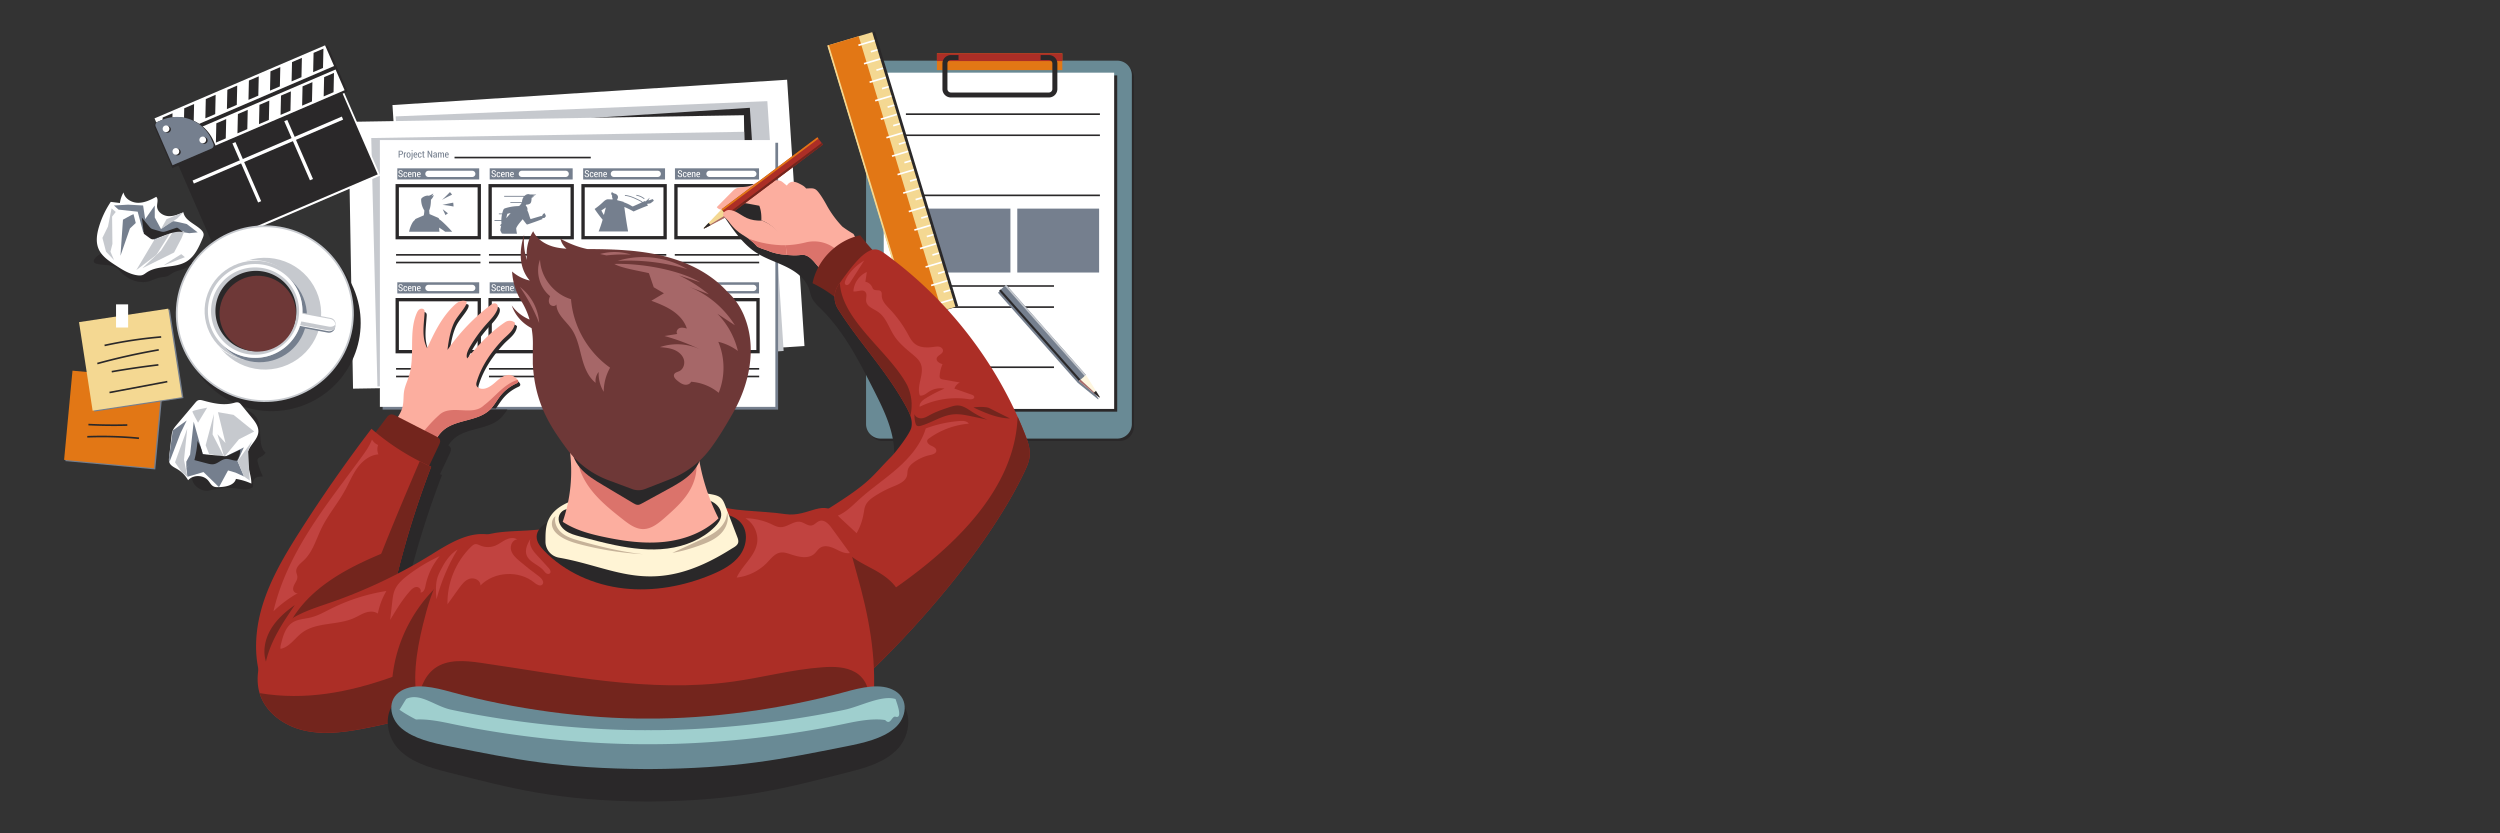 <svg xmlns="http://www.w3.org/2000/svg" width="390" height="130" fill="none"><rect width="100%" height="100%" fill="#333333" stroke="none"/><path fill="#fff" d="m122.789 12.437-61.566 3.95L63.93 57.93l61.567-3.951-2.708-41.541z"/><path fill="#C6C9CE" d="m122.247 54.747-58.066 3.728-2.462-40.32 57.985-2.374 2.543 38.966z"/><path fill="#2A2829" d="M116.974 16.817 58.91 20.544l2.54 38.966 58.064-3.726-2.54-38.966z"/><path fill="#fff" d="M116.05 17.973 54.363 19.01l.71 41.622 61.687-1.036-.71-41.623z"/><path fill="#C6C9CE" d="m116.755 59.6-57.876.676-.965-38.742 58.175-.975.666 39.04z"/><path fill="#757F8E" d="M121.383 22.27H59.688v41.628h61.695V22.27z"/><path fill="#fff" d="M120.957 21.847H59.262v41.628h61.695V21.847z"/><path fill="#757F8E" d="m101.974 31.282-.13-.222c-.245.064-.427.144-.671.211.005-.12.023-.152.093-.252.024-.034.081-.15.042-.165-.187.219-.4.412-.629.588l-.057-.088c-.123.054-.245.108-.364.163-.206-.173-.458-.297-.66-.395-.588-.284-1.322-.637-2.107-.702l-.01.129c.762.062 1.482.41 2.062.689.22.106.42.211.587.338l-1.313.588a.314.314 0 0 1-.11.034c-.061.002-.119-.031-.17-.065a5.883 5.883 0 0 0-1.238-.58c0-.018-.006-.04-.008-.057a16.289 16.289 0 0 0-.975-.25 7.078 7.078 0 0 1-.047-.13c.029-.04.055-.082.078-.126a.53.53 0 0 0 .05-.35.58.58 0 0 0-.185-.274.56.56 0 0 0-.322-.16l-.136-.054c-.112-.052-.223-.13-.267-.243-.006.067 0 .132.007.199a.34.34 0 0 1-.132-.145c-.013.158-.024.325.06.46a.52.52 0 0 0 .078.093.623.623 0 0 0 .072.477.444.444 0 0 1-.03.131 7.248 7.248 0 0 0-.612-.03.645.645 0 0 0-.296.035c-.24.086-.427.271-.611.444-.395.372-.817.718-1.261 1.027.385.58.803 1.138 1.25 1.675-.18.616-.38 1.228-.629 1.837h4.6a82.877 82.877 0 0 1-.588-3.827c.496.207.98.442 1.446.707a31.964 31.964 0 0 1 2.251-.928l-.161-.248c.094-.02.187-.041.283-.052.084-.01.169-.015.247-.049.055-.023.104-.062.151-.098l.362-.279a.047.047 0 0 0 .018-.023c0-.01-.003-.02-.008-.028l-.01-.005zm-7.767 2.255a6.827 6.827 0 0 1-.395-.707c.2-.127.46-.294.702-.47-.101.395-.203.787-.307 1.18v-.003z"/><path fill="#757F8E" d="M100.555 30.964a2.81 2.81 0 0 0-1.274-.57l-.023.127c.444.074.863.263 1.214.544l.081-.1h.002zm-15.588 2.292c-.05.023-.1.046-.146.07-.013.007-.029.012-.042.02-.085.052-.122.152-.166.24a.41.41 0 0 1-.068.106c-.02.02-.044.03-.07.044-.005-.019-.013-.037-.018-.055-.562.165-1.123.333-1.685.498-.171-.35-.247-.74-.39-1.104a2.25 2.25 0 0 0-.112-.242c.013-.083.021-.168.013-.25a.683.683 0 0 0-.27-.496 5 5 0 0 0 .057-.158h.021c.252-.018.536-.054.684-.257a.775.775 0 0 0 .114-.323c.026-.163.04-.325.04-.49.145-.052.29-.119.368-.248a1.81 1.81 0 0 1-.312-.013c.24-.038.468-.121.674-.245-.336-.005-.668-.013-1.004-.018a.564.564 0 0 0-.203-.054.806.806 0 0 0-.499.17.924.924 0 0 0-.12.106h-3.182v.129h3.068c-.187.24-.286.547-.286.854h-1.817v.129h1.747a3.942 3.942 0 0 1-.302.415 1.365 1.365 0 0 0-.171.065 7.152 7.152 0 0 0-2.072.338.58.58 0 0 0-.154.067c-.093.064-.14.175-.18.281a4.947 4.947 0 0 0-.137.462h-.523v.129h.492a4.76 4.76 0 0 0-.107.918h-1.068v.13h1.066c0 .141.01.28.023.42-.083.098-.169.193-.252.291l.216.047a.875.875 0 0 0-.055.183c-.023.121-.05.243-.073.364a.477.477 0 0 0-.013.155c.008.051.031.1.055.147.06.118.122.234.182.353l.265.023 2.1.005a5.03 5.03 0 0 1-.127-.861c.188-.467.622-.937 1.01-1.399.194.25.384.504.582.749.018.02.036.044.06.056.046.024.103.008.153-.007.77-.258 1.531-.532 2.288-.823l-.042-.132c.102-.02.206-.039.31-.046a.119.119 0 0 0 .07-.018c.013-.008.023-.024.034-.037.06-.08.12-.16.176-.24a6.93 6.93 0 0 1-.197-.448h-.005zm-5.988.774a5.53 5.53 0 0 1 .174-.679c.166-.046.338-.082.51-.11-.23.262-.455.525-.684.789zm-10.016.523a2.202 2.202 0 0 0-.45-.338.325.325 0 0 0-.09-.183.49.49 0 0 0-.165-.093l-1.253-.542-.054-.554c.218-.527.27-1.11.275-1.68.208-.217.377-.465.453-.753-.13.085-.258.172-.388.258.14-.132.245-.3.305-.483a3.12 3.12 0 0 1-.692.354.909.909 0 0 0-.408 0c-.232.054-.45.16-.635.306a.429.429 0 0 0-.14.166c-.023.059-.023.123-.023.185.013.578.19 1.151.499 1.641a5.291 5.291 0 0 1-.086.759c-.382.165-.767.33-1.15.498-.064.028-.132.056-.181.108a.326.326 0 0 0-.076.13c-.184.128-.327.334-.434.538-.21.403-.364.834-.457 1.277h4.74a8.714 8.714 0 0 1-.047-.64c.314.21.642.403.933.64h1.097a19.042 19.042 0 0 0-1.57-1.597l-.003.003zm1.547-4.218a39.614 39.614 0 0 0-.315-.37c-.406.421-.822.832-1.254 1.226a19.43 19.43 0 0 1 1.443-.758c.05-.023.102-.052.125-.1v.002zm.241 1.885a4.302 4.302 0 0 0-.052-.606c-.564.106-1.126.225-1.687.354a13.65 13.65 0 0 1 1.74.253zm-.866 1.056a32.272 32.272 0 0 1-.826-.643l.444.937c.115-.116.242-.214.382-.294zm4.869-7.018H61.98V28h12.774v-1.742z"/><path fill="#2A2829" d="M75.03 37.34H61.706v-8.63h13.322v8.63zm-12.803-.516h12.282v-7.598H62.227v7.598z"/><path fill="#757F8E" d="M77.21 27.358a.183.183 0 0 0-.041-.124.377.377 0 0 0-.151-.085.595.595 0 0 1-.237-.122.252.252 0 0 1-.08-.196c0-.08.03-.152.09-.206a.334.334 0 0 1 .235-.08c.096 0 .179.03.239.093a.3.3 0 0 1 .088.224v.005h-.145a.224.224 0 0 0-.05-.152.167.167 0 0 0-.135-.06c-.055 0-.099.016-.13.05a.173.173 0 0 0-.044.124.14.14 0 0 0 .05.113.41.41 0 0 0 .16.085.54.54 0 0 1 .224.124.271.271 0 0 1 .075.204.263.263 0 0 1-.09.209.355.355 0 0 1-.24.077.392.392 0 0 1-.252-.085.275.275 0 0 1-.104-.237v-.005h.146c0 .072.018.126.057.162a.21.21 0 0 0 .15.052.185.185 0 0 0 .133-.046c.034-.031.047-.073.047-.124h.005zm.57.172a.124.124 0 0 0 .093-.043.163.163 0 0 0 .04-.114h.134v.005a.234.234 0 0 1-.075.189.264.264 0 0 1-.192.077.278.278 0 0 1-.23-.1.405.405 0 0 1-.077-.256v-.108c0-.103.026-.189.078-.256.052-.067.13-.1.226-.1a.26.26 0 0 1 .198.08.283.283 0 0 1 .072.206v.005h-.138a.217.217 0 0 0-.036-.129.112.112 0 0 0-.096-.049.129.129 0 0 0-.122.07.383.383 0 0 0-.037.175v.109c0 .072.013.129.037.175.023.047.065.067.122.067l.002-.002zm.69.111a.29.29 0 0 1-.228-.098.366.366 0 0 1-.086-.25v-.116c0-.103.029-.189.083-.256a.264.264 0 0 1 .214-.1c.09 0 .16.03.208.093a.38.38 0 0 1 .073.247v.104h-.43v.03a.32.32 0 0 0 .045.17.15.15 0 0 0 .13.068.27.27 0 0 0 .106-.02.281.281 0 0 0 .084-.058l.046.093a.294.294 0 0 1-.101.07.366.366 0 0 1-.146.026l.003-.003zm-.017-.707c-.045 0-.078.021-.104.062a.323.323 0 0 0-.045.16h.281v-.03a.252.252 0 0 0-.034-.14.11.11 0 0 0-.098-.054v.002zm.551-.098.007.116a.285.285 0 0 1 .084-.098.198.198 0 0 1 .114-.033c.07 0 .125.026.164.077.039.052.057.132.057.238v.49h-.15v-.49c0-.075-.011-.127-.032-.155-.02-.031-.052-.047-.096-.047a.127.127 0 0 0-.08.029.202.202 0 0 0-.058.077v.586h-.15v-.792H79l.003.002zm.889.805a.29.29 0 0 1-.23-.098.366.366 0 0 1-.085-.25v-.116c0-.103.029-.189.083-.256a.264.264 0 0 1 .213-.1c.092 0 .162.03.209.093a.386.386 0 0 1 .072.247v.104h-.429v.03a.32.32 0 0 0 .044.17.15.15 0 0 0 .13.068.261.261 0 0 0 .19-.078l.047.093a.294.294 0 0 1-.101.07.366.366 0 0 1-.146.026l.003-.003zm-.016-.707c-.044 0-.078.021-.104.062a.323.323 0 0 0-.044.16h.28v-.03a.252.252 0 0 0-.033-.14.11.11 0 0 0-.099-.054v.002z"/><path fill="#2A2829" d="M74.952 39.628H61.785v.258h13.167v-.258zm0 1.197H61.785v.258h13.167v-.258z"/><path fill="#757F8E" d="M89.336 26.258H76.391V28h12.945v-1.742z"/><path fill="#2A2829" d="M89.522 37.34H76.199v-8.63h13.323v8.63zm-12.8-.516h12.282v-7.598H76.722v7.598zm12.726 2.804H76.28v.258h13.167v-.258zm0 1.197H76.28v.258h13.167v-.258z"/><path fill="#757F8E" d="M103.746 26.258H90.973V28h12.773v-1.742z"/><path fill="#2A2829" d="M104.018 37.34H90.695v-8.63h13.323v8.63zm-12.8-.516H103.5v-7.598H91.218v7.598zm12.722 2.804H90.773v.258h13.167v-.258zm0 1.197H90.773v.258h13.167v-.258z"/><path fill="#757F8E" d="M118.41 26.258h-13.117V28h13.117v-1.742z"/><path fill="#2A2829" d="M118.51 37.34h-13.322v-8.63h13.322v8.63zm-12.803-.516h12.283v-7.598h-12.283v7.598zm12.725 2.804h-13.166v.258h13.166v-.258zm0 1.197h-13.166v.258h13.166v-.258z"/><path fill="#757F8E" d="M74.754 44.037H61.98v1.742h12.774v-1.742z"/><path fill="#2A2829" d="M75.03 55.118H61.706v-8.63h13.322v8.63zm-12.803-.516h12.282v-7.598H62.227v7.598zm12.725 2.805H61.785v.258h13.167v-.258zm0 1.197H61.785v.258h13.167v-.258z"/><path fill="#757F8E" d="M89.336 44.037H76.391v1.742h12.945v-1.742z"/><path fill="#2A2829" d="M89.522 55.118H76.199v-8.63h13.323v8.63zm-12.8-.516h12.282v-7.598H76.722v7.598zm12.726 2.805H76.28v.258h13.167v-.258zm0 1.197H76.28v.258h13.167v-.258z"/><path fill="#757F8E" d="M103.746 44.037H90.973v1.742h12.773v-1.742z"/><path fill="#2A2829" d="M104.018 55.118H90.695v-8.63h13.323v8.63zm-12.8-.516H103.5v-7.598H91.218v7.598zm12.722 2.805H90.773v.258h13.167v-.258zm0 1.197H90.773v.258h13.167v-.258z"/><path fill="#757F8E" d="M118.41 44.037h-13.117v1.742h13.117v-1.742z"/><path fill="#2A2829" d="M118.51 55.118h-13.322v-8.63h13.322v8.63zm-12.803-.516h12.283v-7.598h-12.283v7.598zm12.725 2.805h-13.166v.258h13.166v-.258zm0 1.197h-13.166v.258h13.166v-.258z"/><path fill="#fff" d="M62.679 27.358a.183.183 0 0 0-.042-.124.377.377 0 0 0-.15-.085.595.595 0 0 1-.237-.122.256.256 0 0 1-.08-.196c0-.08.03-.152.09-.206a.334.334 0 0 1 .234-.08c.097 0 .18.03.24.093a.3.3 0 0 1 .088.224v.005h-.146a.224.224 0 0 0-.049-.152.167.167 0 0 0-.135-.06c-.055 0-.099.016-.13.05a.173.173 0 0 0-.044.124c0 .046.015.082.049.113.031.031.086.06.161.085a.546.546 0 0 1 .224.124.271.271 0 0 1 .075.204.263.263 0 0 1-.09.209.355.355 0 0 1-.24.077.392.392 0 0 1-.252-.085.275.275 0 0 1-.104-.237v-.005h.145c0 .072.019.126.058.162a.21.21 0 0 0 .15.052.185.185 0 0 0 .133-.046.167.167 0 0 0 .047-.124h.005zm.569.172a.124.124 0 0 0 .094-.043.163.163 0 0 0 .039-.114h.135v.005a.234.234 0 0 1-.075.189.264.264 0 0 1-.193.077c-.099 0-.177-.033-.229-.1a.405.405 0 0 1-.078-.256v-.108c0-.103.026-.189.078-.256.052-.067.13-.1.23-.1a.26.26 0 0 1 .197.08c.05.054.075.124.073.206v.005h-.138a.217.217 0 0 0-.037-.129.112.112 0 0 0-.096-.049.129.129 0 0 0-.122.07.383.383 0 0 0-.036.175v.109c0 .072.013.129.036.175.023.047.065.067.122.067v-.002zm.688.111a.29.29 0 0 1-.23-.098.366.366 0 0 1-.085-.25v-.116c0-.103.029-.189.083-.256a.264.264 0 0 1 .213-.1c.091 0 .162.03.209.093a.386.386 0 0 1 .072.247v.104h-.429v.03a.32.32 0 0 0 .044.17.15.15 0 0 0 .13.068.27.27 0 0 0 .107-.02.251.251 0 0 0 .083-.058l.047.093a.294.294 0 0 1-.101.07.366.366 0 0 1-.146.026l.003-.003zm-.016-.707c-.044 0-.078.021-.104.062a.323.323 0 0 0-.044.16h.28v-.03a.252.252 0 0 0-.033-.14.11.11 0 0 0-.099-.054v.002zm.549-.098.007.116a.285.285 0 0 1 .084-.098.198.198 0 0 1 .114-.033c.07 0 .125.026.164.077.039.052.057.132.057.238v.49h-.15v-.49c0-.075-.011-.127-.032-.155-.02-.031-.052-.047-.096-.047a.127.127 0 0 0-.08.029.18.18 0 0 0-.058.077v.586h-.15v-.792h.137l.003.002zm.893.805a.29.29 0 0 1-.23-.098.366.366 0 0 1-.085-.25v-.116c0-.103.029-.189.083-.256a.264.264 0 0 1 .213-.1c.091 0 .161.03.208.093a.38.38 0 0 1 .073.247v.104h-.429v.03a.32.32 0 0 0 .044.17.15.15 0 0 0 .13.068.27.27 0 0 0 .107-.02.251.251 0 0 0 .083-.058l.047.093a.294.294 0 0 1-.102.07.366.366 0 0 1-.145.026l.003-.003zm-.019-.707c-.044 0-.078.021-.104.062a.323.323 0 0 0-.044.16h.28v-.03a.252.252 0 0 0-.033-.14.11.11 0 0 0-.099-.054v.002z"/><path fill="#757F8E" d="M62.338 24.156v.42h-.15v-1.065h.353c.102 0 .18.028.237.088a.32.32 0 0 1 .086.232.327.327 0 0 1-.086.234.311.311 0 0 1-.237.088h-.203v.003zm0-.111h.203c.057 0 .099-.02.128-.06a.244.244 0 0 0 .044-.15.258.258 0 0 0-.044-.151.152.152 0 0 0-.13-.06h-.203v.418l.002.003zm1.012-.135h-.07a.101.101 0 0 0-.078.024.163.163 0 0 0-.047.078v.565h-.151v-.793h.138l.01.12a.25.25 0 0 1 .065-.099.137.137 0 0 1 .094-.036c.01 0 .02 0 .03.003.011 0 .02.002.024.005l-.018.131.003.003zm.078.223c0-.106.029-.191.084-.258.054-.067.13-.101.226-.101s.171.034.226.1a.402.402 0 0 1 .083.261v.1a.402.402 0 0 1-.083.261.276.276 0 0 1-.226.1.28.28 0 0 1-.229-.1.402.402 0 0 1-.083-.26v-.1l.002-.003zm.151.1a.35.35 0 0 0 .04.178c.025.047.067.07.121.07a.127.127 0 0 0 .12-.07.362.362 0 0 0 .039-.178v-.1a.362.362 0 0 0-.039-.178.13.13 0 0 0-.12-.07.137.137 0 0 0-.122.07.362.362 0 0 0-.039.178v.1zm.78-.446v.846c0 .085-.018.15-.057.196a.2.2 0 0 1-.162.07c-.015 0-.028 0-.038-.003-.01 0-.024-.005-.04-.01l.008-.113.026.007c.01 0 .021.003.029.003a.072.072 0 0 0 .062-.036.212.212 0 0 0 .024-.114v-.846h.15-.002zm0-.21h-.15v-.141h.15v.142zm.467 1.017a.29.29 0 0 1-.228-.098.366.366 0 0 1-.086-.25v-.116c0-.103.028-.188.083-.255a.265.265 0 0 1 .213-.101c.091 0 .161.03.208.093a.38.38 0 0 1 .073.247v.104h-.43v.03c0 .07.016.124.045.17a.15.15 0 0 0 .13.068.27.27 0 0 0 .107-.02.281.281 0 0 0 .083-.057l.047.093a.292.292 0 0 1-.102.07.366.366 0 0 1-.145.025l.002-.003zm-.018-.71c-.044 0-.078.021-.104.063a.323.323 0 0 0-.044.16h.28v-.031a.252.252 0 0 0-.033-.14.11.11 0 0 0-.099-.054v.003zm.69.596a.124.124 0 0 0 .094-.043.163.163 0 0 0 .039-.114h.135v.006a.234.234 0 0 1-.075.188.264.264 0 0 1-.193.077.277.277 0 0 1-.229-.1.404.404 0 0 1-.078-.256v-.108c0-.103.026-.188.078-.255a.273.273 0 0 1 .227-.101.26.26 0 0 1 .197.08.28.28 0 0 1 .073.206v.006h-.138a.223.223 0 0 0-.036-.13.112.112 0 0 0-.096-.049.129.129 0 0 0-.123.07.382.382 0 0 0-.036.175v.109c0 .072.013.129.036.175.024.047.065.067.123.067l.002-.002zm.597-.892v.197h.124v.105h-.124v.472c0 .042.005.07.018.088.013.018.028.026.047.026h.033a.13.13 0 0 0 .037-.008l.015.103a.184.184 0 0 1-.057.016c-.02.005-.041.005-.065.005a.166.166 0 0 1-.132-.054c-.032-.036-.047-.096-.047-.176v-.472h-.104v-.105h.104v-.197h.151zm1.328.992h-.148l-.408-.793h-.005v.792h-.151v-1.065h.15l.409.79h.005v-.79h.148v1.065zm.594 0c-.005-.019-.01-.037-.013-.055l-.007-.052a.27.27 0 0 1-.084.088.19.19 0 0 1-.111.034.2.2 0 0 1-.159-.065.237.237 0 0 1-.057-.17.22.22 0 0 1 .078-.178.329.329 0 0 1 .218-.065h.112v-.08a.18.18 0 0 0-.031-.113.113.113 0 0 0-.091-.041.11.11 0 0 0-.086.036.133.133 0 0 0-.034.09h-.143v-.005c0-.062.021-.116.073-.163a.292.292 0 0 1 .2-.072c.08 0 .143.023.193.07.05.046.072.11.072.196v.366a.483.483 0 0 0 .024.17h-.15l-.004.008zm-.179-.099c.034 0 .068-.01.096-.03a.181.181 0 0 0 .063-.078v-.163h-.115a.136.136 0 0 0-.106.044.154.154 0 0 0-.04.108.13.13 0 0 0 .027.088.086.086 0 0 0 .072.034l.003-.003zm.616-.694.008.108a.22.22 0 0 1 .2-.121c.044 0 .08.013.112.036a.238.238 0 0 1 .073.111.275.275 0 0 1 .083-.108.197.197 0 0 1 .122-.04.19.19 0 0 1 .161.084c.04.054.06.139.06.252v.47h-.15v-.472a.34.34 0 0 0-.032-.17.096.096 0 0 0-.088-.05.111.111 0 0 0-.086.04.226.226 0 0 0-.05.102v.55h-.148v-.472a.336.336 0 0 0-.03-.168.1.1 0 0 0-.092-.052.126.126 0 0 0-.08.026.193.193 0 0 0-.052.072v.594h-.149v-.792h.138zm1.279.807a.29.29 0 0 1-.23-.098.366.366 0 0 1-.085-.25v-.116c0-.103.029-.188.083-.255a.265.265 0 0 1 .213-.101c.091 0 .162.03.208.093a.38.38 0 0 1 .073.247v.104h-.429v.03c0 .07.016.124.044.17a.15.15 0 0 0 .13.068.27.27 0 0 0 .107-.02.281.281 0 0 0 .083-.057l.047.093a.292.292 0 0 1-.101.07.366.366 0 0 1-.146.025l.003-.003zm-.019-.71c-.044 0-.078.021-.104.063a.323.323 0 0 0-.044.16h.281v-.031a.252.252 0 0 0-.034-.14.11.11 0 0 0-.099-.054v.003z"/><path fill="#fff" d="M77.21 27.358a.183.183 0 0 0-.041-.124.377.377 0 0 0-.151-.085.595.595 0 0 1-.237-.122.256.256 0 0 1-.08-.196c0-.08.03-.152.09-.206a.334.334 0 0 1 .235-.08c.096 0 .179.03.239.093a.3.3 0 0 1 .088.224v.005h-.145a.224.224 0 0 0-.05-.152.167.167 0 0 0-.135-.06c-.055 0-.099.016-.13.05a.173.173 0 0 0-.044.124.14.14 0 0 0 .05.113.41.41 0 0 0 .16.085.54.54 0 0 1 .224.124.271.271 0 0 1 .075.204.263.263 0 0 1-.09.209.355.355 0 0 1-.24.077.392.392 0 0 1-.252-.085.275.275 0 0 1-.104-.237v-.005h.146c0 .072.018.126.057.162a.21.21 0 0 0 .15.052.185.185 0 0 0 .133-.046c.034-.031.047-.073.047-.124h.005zm.57.172a.124.124 0 0 0 .093-.043.163.163 0 0 0 .04-.114h.134v.005a.234.234 0 0 1-.075.189.264.264 0 0 1-.192.077.278.278 0 0 1-.23-.1.405.405 0 0 1-.077-.256v-.108c0-.103.026-.189.078-.256.052-.067.13-.1.226-.1a.26.26 0 0 1 .198.08.283.283 0 0 1 .072.206v.005h-.138a.217.217 0 0 0-.036-.129.112.112 0 0 0-.096-.049.129.129 0 0 0-.122.07.383.383 0 0 0-.037.175v.109c0 .072.013.129.037.175.023.047.065.067.122.067l.002-.002zm.69.111a.29.29 0 0 1-.228-.098.366.366 0 0 1-.086-.25v-.116c0-.103.029-.189.083-.256a.264.264 0 0 1 .214-.1c.09 0 .16.03.208.093a.38.38 0 0 1 .073.247v.104h-.43v.03a.32.32 0 0 0 .045.17.15.15 0 0 0 .13.068.27.27 0 0 0 .106-.02.281.281 0 0 0 .084-.058l.046.093a.294.294 0 0 1-.101.07.366.366 0 0 1-.146.026l.003-.003zm-.017-.707c-.045 0-.078.021-.104.062a.323.323 0 0 0-.045.16h.281v-.03a.252.252 0 0 0-.034-.14.11.11 0 0 0-.098-.054v.002zm.551-.098.007.116a.285.285 0 0 1 .084-.098.198.198 0 0 1 .114-.033c.07 0 .125.026.164.077.039.052.057.132.057.238v.49h-.15v-.49c0-.075-.011-.127-.032-.155-.02-.031-.052-.047-.096-.047a.127.127 0 0 0-.08.029.202.202 0 0 0-.058.077v.586h-.15v-.792H79l.003.002zm.889.805a.29.29 0 0 1-.23-.098.366.366 0 0 1-.085-.25v-.116c0-.103.029-.189.083-.256a.264.264 0 0 1 .213-.1c.092 0 .162.03.209.093a.386.386 0 0 1 .072.247v.104h-.429v.03a.32.32 0 0 0 .044.17.15.15 0 0 0 .13.068.27.27 0 0 0 .107-.02.251.251 0 0 0 .083-.058l.047.093a.294.294 0 0 1-.101.07.366.366 0 0 1-.146.026l.003-.003zm-.016-.707c-.044 0-.078.021-.104.062a.323.323 0 0 0-.044.16h.28v-.03a.252.252 0 0 0-.033-.14.11.11 0 0 0-.099-.054v.002zm11.865.424a.183.183 0 0 0-.042-.124.377.377 0 0 0-.15-.085.595.595 0 0 1-.237-.122.252.252 0 0 1-.081-.196c0-.08.031-.152.09-.206a.334.334 0 0 1 .235-.08c.096 0 .18.03.24.093a.3.3 0 0 1 .088.224v.005h-.146a.224.224 0 0 0-.05-.152.167.167 0 0 0-.135-.06.169.169 0 0 0-.13.05.173.173 0 0 0-.044.124c0 .046.016.082.05.113a.41.41 0 0 0 .16.085.54.54 0 0 1 .224.124.271.271 0 0 1 .076.204.263.263 0 0 1-.091.209.355.355 0 0 1-.24.077.392.392 0 0 1-.252-.085.275.275 0 0 1-.104-.237v-.005h.146c0 .072.018.126.057.162a.21.21 0 0 0 .15.052.185.185 0 0 0 .133-.046.167.167 0 0 0 .047-.124h.005zm.568.172a.124.124 0 0 0 .094-.043.163.163 0 0 0 .04-.114h.135v.005a.234.234 0 0 1-.076.189.264.264 0 0 1-.192.077.278.278 0 0 1-.23-.1.405.405 0 0 1-.077-.256v-.108c0-.103.026-.189.078-.256.052-.067.13-.1.226-.1a.26.26 0 0 1 .198.08c.05.054.075.124.073.206v.005h-.138a.217.217 0 0 0-.037-.129.112.112 0 0 0-.096-.049.129.129 0 0 0-.122.07.383.383 0 0 0-.037.175v.109c0 .072.013.129.037.175.023.047.065.067.122.067l.003-.002zm.688.111a.29.29 0 0 1-.229-.098.366.366 0 0 1-.085-.25v-.116c0-.103.028-.189.083-.256a.264.264 0 0 1 .213-.1c.091 0 .161.03.208.093a.38.38 0 0 1 .073.247v.104h-.43v.03a.32.32 0 0 0 .045.17.15.15 0 0 0 .13.068.27.27 0 0 0 .107-.02.251.251 0 0 0 .083-.058l.047.093a.294.294 0 0 1-.102.07.366.366 0 0 1-.145.026l.002-.003zm-.015-.707c-.045 0-.078.021-.104.062a.323.323 0 0 0-.045.16h.281v-.03a.252.252 0 0 0-.034-.14.11.11 0 0 0-.098-.054v.002zm.552-.098.008.116a.285.285 0 0 1 .083-.098.198.198 0 0 1 .114-.033c.07 0 .125.026.164.077.04.052.057.132.057.238v.49h-.15v-.49c0-.075-.01-.127-.032-.155-.02-.031-.052-.047-.096-.047a.127.127 0 0 0-.08.029.18.18 0 0 0-.058.077v.586h-.15v-.792h.137l.003.002zm.889.805a.29.29 0 0 1-.229-.098.366.366 0 0 1-.086-.25v-.116c0-.103.029-.189.084-.256a.264.264 0 0 1 .213-.1c.09 0 .161.03.208.093a.38.38 0 0 1 .073.247v.104h-.43v.03c0 .068.016.124.047.17a.15.15 0 0 0 .13.068.27.27 0 0 0 .107-.02.28.28 0 0 0 .083-.058l.047.093a.294.294 0 0 1-.101.07.366.366 0 0 1-.146.026v-.003zm-.018-.707c-.044 0-.078.021-.104.062a.323.323 0 0 0-.044.16h.28v-.03a.252.252 0 0 0-.033-.14.11.11 0 0 0-.1-.054v.002zm11.863.424a.182.182 0 0 0-.042-.124.372.372 0 0 0-.151-.085.59.59 0 0 1-.236-.122.255.255 0 0 1-.081-.196.27.27 0 0 1 .091-.206.335.335 0 0 1 .234-.08c.096 0 .18.03.239.093a.3.3 0 0 1 .089.224v.005h-.146a.223.223 0 0 0-.049-.152.166.166 0 0 0-.135-.06c-.058 0-.099.016-.13.05a.17.17 0 0 0-.045.124c0 .046.016.082.05.113.031.031.086.06.161.085a.546.546 0 0 1 .224.124.271.271 0 0 1 .075.204.262.262 0 0 1-.091.209.354.354 0 0 1-.239.077.39.39 0 0 1-.252-.085.273.273 0 0 1-.104-.237v-.005h.145c0 .072.018.126.057.162a.211.211 0 0 0 .151.052.186.186 0 0 0 .133-.046c.034-.031.047-.073.047-.124h.005zm.573.172a.125.125 0 0 0 .094-.043.163.163 0 0 0 .039-.114h.135v.005a.235.235 0 0 1-.076.189.264.264 0 0 1-.192.077.278.278 0 0 1-.229-.1.405.405 0 0 1-.078-.256v-.108c0-.103.026-.189.078-.256.052-.067.13-.1.226-.1a.26.26 0 0 1 .198.08.288.288 0 0 1 .073.206v.005h-.138a.22.22 0 0 0-.036-.129.114.114 0 0 0-.097-.049.129.129 0 0 0-.122.07.388.388 0 0 0-.036.175v.109c0 .072.013.129.036.175.024.047.065.067.122.067l.003-.002zm.687.111a.289.289 0 0 1-.228-.098.362.362 0 0 1-.086-.25v-.116a.39.39 0 0 1 .083-.256.264.264 0 0 1 .213-.1c.091 0 .161.03.208.093a.38.38 0 0 1 .073.247v.104h-.429v.03a.32.32 0 0 0 .044.17.15.15 0 0 0 .13.068.252.252 0 0 0 .19-.077l.047.092a.293.293 0 0 1-.102.07.363.363 0 0 1-.145.026l.002-.003zm-.015-.707c-.044 0-.078.021-.104.062a.317.317 0 0 0-.044.16h.28v-.03a.255.255 0 0 0-.033-.14.11.11 0 0 0-.099-.054v.002zm.548-.098.008.116a.278.278 0 0 1 .083-.098.2.2 0 0 1 .115-.033c.07 0 .124.026.163.077.039.052.058.132.058.238v.49h-.151v-.49c0-.075-.011-.127-.031-.155-.021-.031-.052-.047-.097-.047a.125.125 0 0 0-.08.029.19.19 0 0 0-.057.077v.586h-.151v-.792h.138l.002.002zm.889.805a.289.289 0 0 1-.228-.098.362.362 0 0 1-.086-.25v-.116a.39.39 0 0 1 .083-.256.264.264 0 0 1 .213-.1c.091 0 .161.03.208.093a.38.38 0 0 1 .073.247v.104h-.429v.03a.32.32 0 0 0 .044.17.15.15 0 0 0 .13.068.27.27 0 0 0 .107-.02.288.288 0 0 0 .083-.058l.047.093a.293.293 0 0 1-.102.07.363.363 0 0 1-.145.026l.002-.003zm-.015-.707c-.044 0-.078.021-.104.062a.317.317 0 0 0-.044.16h.28v-.03a.255.255 0 0 0-.033-.14.11.11 0 0 0-.099-.054v.002zm-46.257 18.21a.175.175 0 0 0-.042-.124.377.377 0 0 0-.15-.085.632.632 0 0 1-.237-.121.252.252 0 0 1-.08-.196c0-.08.03-.152.09-.207a.334.334 0 0 1 .234-.08c.097 0 .18.031.24.093a.3.3 0 0 1 .088.225v.005h-.146a.224.224 0 0 0-.049-.152.167.167 0 0 0-.135-.06c-.055 0-.099.016-.13.05a.173.173 0 0 0-.044.123c0 .047.015.083.049.114.031.03.086.06.161.085a.538.538 0 0 1 .224.124.272.272 0 0 1 .075.204.263.263 0 0 1-.09.209.355.355 0 0 1-.24.077.392.392 0 0 1-.252-.085.274.274 0 0 1-.104-.238V45.1h.145c0 .073.019.127.058.163a.21.21 0 0 0 .15.052.185.185 0 0 0 .133-.047.167.167 0 0 0 .047-.124h.005zm.569.17a.116.116 0 0 0 .094-.044.163.163 0 0 0 .039-.113h.135v.005a.234.234 0 0 1-.075.188.264.264 0 0 1-.193.078.277.277 0 0 1-.229-.1.404.404 0 0 1-.078-.256v-.108c0-.104.026-.189.078-.256.052-.067.13-.1.23-.1a.26.26 0 0 1 .197.08c.05.054.075.123.073.206v.005h-.138a.217.217 0 0 0-.037-.129.112.112 0 0 0-.096-.05.129.129 0 0 0-.122.07.382.382 0 0 0-.036.176v.108c0 .073.013.13.036.176.023.046.065.067.122.067v-.003zm.688.114a.29.29 0 0 1-.23-.098.366.366 0 0 1-.085-.25v-.116c0-.104.029-.189.083-.256a.265.265 0 0 1 .213-.1c.091 0 .162.03.209.092a.389.389 0 0 1 .072.248v.103h-.429v.031a.32.32 0 0 0 .044.17.15.15 0 0 0 .13.067.233.233 0 0 0 .107-.02.281.281 0 0 0 .083-.057l.047.093a.292.292 0 0 1-.101.07.365.365 0 0 1-.146.028l.003-.005zm-.016-.71c-.044 0-.078.021-.104.062a.323.323 0 0 0-.044.16h.28v-.03a.252.252 0 0 0-.033-.14.11.11 0 0 0-.099-.054v.002zm.549-.098.007.117a.284.284 0 0 1 .084-.099.198.198 0 0 1 .114-.033c.07 0 .125.026.164.077.039.052.057.132.057.238v.49h-.15v-.49c0-.075-.011-.127-.032-.155-.02-.031-.052-.047-.096-.047a.127.127 0 0 0-.08.029.178.178 0 0 0-.058.077v.586h-.15v-.792h.137l.003.002zm.893.808a.29.29 0 0 1-.23-.098.366.366 0 0 1-.085-.25v-.116c0-.104.029-.189.083-.256a.265.265 0 0 1 .213-.1c.091 0 .161.03.208.092.05.062.073.145.073.248v.103h-.429v.031a.32.32 0 0 0 .044.17.15.15 0 0 0 .13.067.233.233 0 0 0 .107-.02.281.281 0 0 0 .083-.057l.047.093a.292.292 0 0 1-.102.07.365.365 0 0 1-.145.028l.003-.005zm-.019-.71c-.044 0-.078.021-.104.062a.323.323 0 0 0-.044.16h.28v-.03a.252.252 0 0 0-.033-.14.11.11 0 0 0-.099-.054v.002zm11.867.426a.175.175 0 0 0-.041-.124.377.377 0 0 0-.151-.085.632.632 0 0 1-.237-.121.252.252 0 0 1-.08-.196c0-.08.03-.152.09-.207a.334.334 0 0 1 .235-.08c.096 0 .179.031.239.093a.3.3 0 0 1 .088.225v.005h-.145a.224.224 0 0 0-.05-.152.167.167 0 0 0-.135-.06c-.055 0-.099.016-.13.05a.173.173 0 0 0-.044.123c0 .047.015.083.05.114.03.03.085.06.16.085a.538.538 0 0 1 .224.124.272.272 0 0 1 .075.204.263.263 0 0 1-.09.209.355.355 0 0 1-.24.077.392.392 0 0 1-.252-.085.274.274 0 0 1-.104-.238V45.1h.146c0 .073.018.127.057.163a.21.21 0 0 0 .15.052.185.185 0 0 0 .133-.047c.034-.03.047-.072.047-.124h.005zm.57.17a.116.116 0 0 0 .093-.044.163.163 0 0 0 .04-.113h.134v.005a.234.234 0 0 1-.075.188.264.264 0 0 1-.192.078.277.277 0 0 1-.23-.1.404.404 0 0 1-.077-.256v-.108c0-.104.026-.189.078-.256.052-.067.13-.1.226-.1a.26.26 0 0 1 .198.08.281.281 0 0 1 .072.206v.005h-.138a.217.217 0 0 0-.036-.129.112.112 0 0 0-.096-.05.129.129 0 0 0-.122.07.382.382 0 0 0-.037.176v.108c0 .073.013.13.037.176.023.046.065.067.122.067l.002-.003zm.69.114a.29.29 0 0 1-.228-.098.366.366 0 0 1-.086-.25v-.116c0-.104.029-.189.083-.256a.265.265 0 0 1 .214-.1c.09 0 .16.03.208.092.05.062.073.145.073.248v.103h-.43v.031a.32.32 0 0 0 .045.17.15.15 0 0 0 .13.067.233.233 0 0 0 .106-.02.281.281 0 0 0 .084-.057l.046.093a.292.292 0 0 1-.101.07.365.365 0 0 1-.146.028l.003-.005zm-.017-.71c-.045 0-.078.021-.104.062a.323.323 0 0 0-.045.16h.281v-.03a.252.252 0 0 0-.034-.14.11.11 0 0 0-.098-.054v.002zm.551-.098.007.117a.284.284 0 0 1 .084-.099.198.198 0 0 1 .114-.033c.07 0 .125.026.164.077.039.052.057.132.057.238v.49h-.15v-.49c0-.075-.011-.127-.032-.155-.02-.031-.052-.047-.096-.047a.127.127 0 0 0-.08.029.2.2 0 0 0-.058.077v.586h-.15v-.792H79l.003.002zm.889.808a.29.29 0 0 1-.23-.098.366.366 0 0 1-.085-.25v-.116c0-.104.029-.189.083-.256a.265.265 0 0 1 .213-.1c.092 0 .162.03.209.092a.389.389 0 0 1 .072.248v.103h-.429v.031a.32.32 0 0 0 .044.17.15.15 0 0 0 .13.067.233.233 0 0 0 .107-.02.281.281 0 0 0 .083-.057l.047.093a.292.292 0 0 1-.101.07.365.365 0 0 1-.146.028l.003-.005zm-.016-.71c-.044 0-.078.021-.104.062a.323.323 0 0 0-.044.16h.28v-.03a.252.252 0 0 0-.033-.14.11.11 0 0 0-.099-.054v.002zm11.865.426a.175.175 0 0 0-.042-.124.377.377 0 0 0-.15-.085.632.632 0 0 1-.237-.121.252.252 0 0 1-.081-.196c0-.08.031-.152.09-.207a.334.334 0 0 1 .235-.08c.096 0 .18.031.24.093a.3.3 0 0 1 .088.225v.005h-.146a.224.224 0 0 0-.05-.152.167.167 0 0 0-.135-.06.169.169 0 0 0-.13.05.173.173 0 0 0-.044.123c0 .047.016.083.05.114.03.03.085.06.16.085a.538.538 0 0 1 .224.124.272.272 0 0 1 .076.204.263.263 0 0 1-.091.209.355.355 0 0 1-.24.077.392.392 0 0 1-.252-.085.274.274 0 0 1-.104-.238V45.1h.146c0 .073.018.127.057.163a.21.21 0 0 0 .15.052.185.185 0 0 0 .133-.047.167.167 0 0 0 .047-.124h.005zm.568.17a.116.116 0 0 0 .094-.044.163.163 0 0 0 .04-.113h.135v.005a.234.234 0 0 1-.076.188.264.264 0 0 1-.192.078.277.277 0 0 1-.23-.1.404.404 0 0 1-.077-.256v-.108c0-.104.026-.189.078-.256.052-.067.13-.1.226-.1a.26.26 0 0 1 .198.08c.05.054.075.123.073.206v.005h-.138a.217.217 0 0 0-.037-.129.112.112 0 0 0-.096-.05.129.129 0 0 0-.122.07.382.382 0 0 0-.037.176v.108c0 .073.013.13.037.176.023.046.065.067.122.067l.003-.003zm.688.114a.29.29 0 0 1-.229-.098.366.366 0 0 1-.085-.25v-.116a.39.39 0 0 1 .083-.256.265.265 0 0 1 .213-.1c.091 0 .161.03.208.092.05.062.073.145.073.248v.103h-.43v.031a.32.32 0 0 0 .045.17.15.15 0 0 0 .13.067.233.233 0 0 0 .107-.02.281.281 0 0 0 .083-.057l.047.093a.292.292 0 0 1-.102.07.365.365 0 0 1-.145.028l.002-.005zm-.015-.71c-.045 0-.078.021-.104.062a.323.323 0 0 0-.045.16h.281v-.03a.252.252 0 0 0-.034-.14.11.11 0 0 0-.098-.054v.002zm.552-.098.008.117a.284.284 0 0 1 .083-.099.198.198 0 0 1 .114-.033c.07 0 .125.026.164.077.04.052.057.132.057.238v.49h-.15v-.49c0-.075-.01-.127-.032-.155-.02-.031-.052-.047-.096-.047a.127.127 0 0 0-.08.029.178.178 0 0 0-.058.077v.586h-.15v-.792h.137l.003.002zm.889.808a.29.29 0 0 1-.229-.098.366.366 0 0 1-.086-.25v-.116a.39.39 0 0 1 .084-.256.265.265 0 0 1 .213-.1c.09 0 .161.03.208.092.05.062.073.145.073.248v.103h-.43v.031c0 .067.016.124.047.17a.15.15 0 0 0 .13.067.233.233 0 0 0 .107-.02.281.281 0 0 0 .083-.057l.047.093a.292.292 0 0 1-.101.07.365.365 0 0 1-.146.028v-.005zm-.018-.71c-.044 0-.078.021-.104.062a.323.323 0 0 0-.044.16h.28v-.03a.252.252 0 0 0-.033-.14.11.11 0 0 0-.1-.054v.002zm11.863.426a.173.173 0 0 0-.042-.124.372.372 0 0 0-.151-.085.627.627 0 0 1-.236-.121.251.251 0 0 1-.081-.196c0-.08.031-.152.091-.207a.335.335 0 0 1 .234-.08.32.32 0 0 1 .239.093c.06.062.091.137.089.225v.005h-.146a.223.223 0 0 0-.049-.152.166.166 0 0 0-.135-.06c-.058 0-.099.016-.13.05a.17.17 0 0 0-.045.123c0 .047.016.083.05.114.031.03.086.06.161.085a.539.539 0 0 1 .224.124.271.271 0 0 1 .075.204.262.262 0 0 1-.091.209.354.354 0 0 1-.239.077.39.39 0 0 1-.252-.085.273.273 0 0 1-.104-.238V45.1h.145c0 .073.018.127.057.163a.211.211 0 0 0 .151.052.186.186 0 0 0 .133-.047c.034-.03.047-.072.047-.124h.005zm.573.17a.117.117 0 0 0 .094-.044.163.163 0 0 0 .039-.113h.135v.005a.235.235 0 0 1-.076.188.264.264 0 0 1-.192.078.278.278 0 0 1-.229-.1.404.404 0 0 1-.078-.256v-.108c0-.104.026-.189.078-.256.052-.067.13-.1.226-.1a.26.26 0 0 1 .198.08.288.288 0 0 1 .073.206v.005h-.138a.22.22 0 0 0-.036-.129.114.114 0 0 0-.097-.05.129.129 0 0 0-.122.07.388.388 0 0 0-.036.176v.108c0 .073.013.13.036.176.024.046.065.067.122.067l.003-.003zm.687.114a.289.289 0 0 1-.228-.098.362.362 0 0 1-.086-.25v-.116a.39.39 0 0 1 .083-.256.264.264 0 0 1 .213-.1c.091 0 .161.03.208.092.05.062.073.145.073.248v.103h-.429v.031c0 .067.016.124.044.17a.15.15 0 0 0 .13.067.233.233 0 0 0 .107-.02.288.288 0 0 0 .083-.057l.047.093a.291.291 0 0 1-.102.07.362.362 0 0 1-.145.028l.002-.005zm-.015-.71c-.044 0-.078.021-.104.062a.317.317 0 0 0-.044.16h.28v-.03a.255.255 0 0 0-.033-.14.11.11 0 0 0-.099-.054v.002zm.548-.098.008.117a.277.277 0 0 1 .083-.099.2.2 0 0 1 .115-.033c.07 0 .124.026.163.077.039.052.058.132.058.238v.49h-.151v-.49c0-.075-.011-.127-.031-.155-.021-.031-.052-.047-.097-.047a.125.125 0 0 0-.08.029.19.19 0 0 0-.057.077v.586h-.151v-.792h.138l.002.002zm.889.808a.289.289 0 0 1-.228-.098.362.362 0 0 1-.086-.25v-.116a.39.39 0 0 1 .083-.256.264.264 0 0 1 .213-.1c.091 0 .161.03.208.092.05.062.073.145.073.248v.103h-.429v.031c0 .067.016.124.044.17a.15.15 0 0 0 .13.067.233.233 0 0 0 .107-.02.288.288 0 0 0 .083-.057l.047.093a.291.291 0 0 1-.102.07.362.362 0 0 1-.145.028l.002-.005zm-.015-.71c-.044 0-.078.021-.104.062a.317.317 0 0 0-.044.16h.28v-.03a.255.255 0 0 0-.033-.14.11.11 0 0 0-.099-.054v.002z"/><path fill="#2A2829" d="M92.159 24.45H70.906v.258H92.16v-.258z"/><path fill="#fff" d="M73.672 26.638h-6.838a.484.484 0 0 0-.486.482v.008c0 .266.217.482.486.482h6.838a.484.484 0 0 0 .486-.482v-.008a.484.484 0 0 0-.486-.482zm0 17.794h-6.838a.484.484 0 0 0-.486.483v.007c0 .267.217.483.486.483h6.838a.484.484 0 0 0 .486-.483v-.007a.484.484 0 0 0-.486-.483zm14.574-17.794h-6.838a.484.484 0 0 0-.486.482v.008c0 .266.218.482.486.482h6.838a.484.484 0 0 0 .486-.482v-.008a.484.484 0 0 0-.486-.482zm0 17.794h-6.838a.484.484 0 0 0-.486.483v.007c0 .267.218.483.486.483h6.838a.484.484 0 0 0 .486-.483v-.007a.484.484 0 0 0-.486-.483zm14.359-17.794h-6.838a.484.484 0 0 0-.486.482v.008c0 .266.218.482.486.482h6.838a.485.485 0 0 0 .487-.482v-.008a.485.485 0 0 0-.487-.482zm0 17.794h-6.838a.484.484 0 0 0-.486.483v.007c0 .267.218.483.486.483h6.838a.485.485 0 0 0 .487-.483v-.007a.485.485 0 0 0-.487-.483zm14.915-17.794h-6.838a.485.485 0 0 0-.487.482v.008c0 .266.218.482.487.482h6.838a.485.485 0 0 0 .486-.482v-.008a.485.485 0 0 0-.486-.482zm0 17.794h-6.838a.485.485 0 0 0-.487.483v.007c0 .267.218.483.487.483h6.838a.485.485 0 0 0 .486-.483v-.007a.485.485 0 0 0-.486-.483zM52.285 11.227l-25.7 11.01L33.619 38.4l25.7-11.009-7.033-16.164z"/><path fill="#2A2829" d="M54.227 14.274 27.624 25.673l-3.065-7.046L50.717 7.072l.445.158 3.065 7.043z"/><path fill="#2A2829" d="m51.894 11.035-25.699 11.01 7.032 16.163 25.7-11.009-7.033-16.164z"/><path fill="#fff" d="M52.35 10.842 25.746 22.24l1.407 3.233 26.604-11.397-1.407-3.233zM50.71 7.07 24.104 18.466l1.407 3.234 26.604-11.397-1.407-3.233zM36.731 22.165l-.477.205 4.01 9.219.478-.205-4.01-9.219zm8.086-3.46-.477.204 4.01 9.22.478-.205-4.01-9.22z"/><path fill="#fff" d="m53.323 18.185-23.284 9.98.206.473L53.53 18.66l-.206-.474z"/><path fill="#2A2829" d="m26.845 20.683-1.536.658.065-3.01 1.539-.659-.068 3.011zm3.366-1.44-1.54.658.069-3.01 1.539-.661-.068 3.013zm3.361-1.442-1.537.66.068-3.013 1.536-.658-.067 3.011zm3.366-1.439-1.54.658.068-3.011 1.54-.66-.068 3.013zm3.36-1.442-1.536.66.067-3.013 1.537-.658-.068 3.01zm3.362-1.44-1.539.658.068-3.011 1.539-.66-.068 3.013zm3.368-1.442-1.54.66.068-3.013 1.54-.658-.068 3.01zm3.36-1.44-1.536.658.065-3.011 1.539-.66-.068 3.013zM28.492 24.47l-1.539.658.068-3.01 1.539-.661-.068 3.014zm3.361-1.442-1.537.66.068-3.013 1.537-.658-.068 3.01zm3.366-1.44-1.54.658.068-3.01 1.54-.661-.068 3.013zm3.361-1.442-1.537.66.068-3.013 1.536-.658-.067 3.011zm3.365-1.44-1.539.658.068-3.01 1.539-.661-.068 3.013zm3.364-1.442-1.54.66.068-3.013 1.54-.658-.068 3.011zm3.361-1.439-1.537.658.065-3.011 1.539-.658-.068 3.01zm3.365-1.443-1.539.66.068-3.01 1.539-.66-.068 3.01z"/><path fill="#2A2829" d="m33.302 23.475-6.417 2.748-2.769-6.368a.594.594 0 0 1 .315-.784l.692-.297c3.161-1.354 6.83.09 8.195 3.228l.299.686a.594.594 0 0 1-.315.784v.003z"/><path fill="#757F8E" d="m32.989 23.175-6.076 2.603-2.624-6.03a.563.563 0 0 1 .296-.742l.656-.282c2.992-1.282 6.468.086 7.76 3.058l.284.65a.563.563 0 0 1-.296.743z"/><path fill="#2A2829" d="M26.613 19.976a.521.521 0 0 1-.273.686.521.521 0 1 1-.419-.957.53.53 0 0 1 .692.27z"/><path fill="#fff" d="M26.383 19.883a.521.521 0 0 1-.273.686.521.521 0 1 1-.419-.957.529.529 0 0 1 .692.27z"/><path fill="#2A2829" d="M28.148 23.508a.521.521 0 0 1-.273.686.521.521 0 1 1-.419-.957.53.53 0 0 1 .692.27z"/><path fill="#fff" d="M27.918 23.415a.521.521 0 0 1-.273.686.521.521 0 1 1-.419-.957.529.529 0 0 1 .692.271z"/><path fill="#2A2829" d="M32.343 21.712a.521.521 0 0 1-.273.686.53.53 0 0 1-.691-.27.522.522 0 0 1 .273-.687.529.529 0 0 1 .691.27z"/><path fill="#fff" d="M32.11 21.62a.521.521 0 0 1-.274.685.521.521 0 1 1-.419-.957.53.53 0 0 1 .692.271z"/><path fill="#2A2829" d="M47.087 63.323c7.215-2.583 10.956-10.48 8.353-17.64-2.602-7.161-10.56-10.873-17.777-8.29-7.216 2.582-10.956 10.48-8.354 17.64 2.602 7.16 10.562 10.872 17.778 8.29z"/><path fill="#C6C9CE" d="M55.195 49.172c.133-7.608-5.975-13.882-13.642-14.014-7.667-.131-13.99 5.93-14.122 13.538-.132 7.607 5.976 13.881 13.642 14.013 7.667.131 13.99-5.93 14.122-13.537z"/><path fill="#fff" d="M50.93 58.478a13.423 13.423 0 0 0 0-19.086c-5.312-5.27-13.923-5.27-19.235 0a13.423 13.423 0 0 0 0 19.086c5.312 5.27 13.923 5.27 19.234 0z"/><path fill="#C6C9CE" d="M44.89 56.9c4.433-1.961 6.425-7.117 4.448-11.516-1.976-4.398-7.172-6.374-11.605-4.413-4.432 1.961-6.424 7.117-4.447 11.516 1.976 4.398 7.172 6.374 11.605 4.413z"/><path fill="#fff" d="M40.486 56.172c4.323-.546 7.382-4.467 6.83-8.757-.55-4.29-4.501-7.324-8.824-6.778-4.323.547-7.381 4.468-6.83 8.758.55 4.29 4.501 7.324 8.824 6.777z"/><path fill="#C6C9CE" d="M47.222 51.188c1.493-4.063-.615-8.558-4.71-10.04-4.093-1.482-8.623.61-10.117 4.673-1.493 4.063.615 8.558 4.71 10.04 4.094 1.481 8.623-.61 10.117-4.673z"/><path fill="#C6C9CE" d="M46.567 52.353c1.928-3.56.583-7.996-3.004-9.909-3.587-1.913-8.058-.579-9.986 2.98-1.928 3.56-.583 7.996 3.004 9.91 3.587 1.913 8.057.578 9.986-2.98z"/><path fill="#757F8E" d="M42.588 56.21c3.905-1.144 6.137-5.213 4.983-9.089-1.153-3.875-5.254-6.09-9.16-4.945-3.905 1.144-6.136 5.214-4.983 9.09 1.153 3.875 5.254 6.09 9.16 4.945z"/><path fill="#C6C9CE" d="M44.23 54.364a7.28 7.28 0 0 0 1.483-10.242c-2.44-3.235-7.062-3.894-10.322-1.472a7.28 7.28 0 0 0-1.484 10.242c2.44 3.235 7.062 3.894 10.322 1.472z"/><path fill="#C6C9CE" d="m51.212 51.501-4.755-.89.361-1.899 4.756.89a.956.956 0 0 1 .767 1.118v.018a.967.967 0 0 1-1.129.76v.003z"/><path fill="#757F8E" d="m51.138 51.891-4.755-.89.361-1.899 4.756.89a.956.956 0 0 1 .767 1.117v.018a.967.967 0 0 1-1.129.761v.003z"/><path fill="#fff" d="m51.181 51.661-4.755-.89.361-1.898 4.756.89a.956.956 0 0 1 .767 1.117v.018a.967.967 0 0 1-1.129.761v.002z"/><path fill="#C6C9CE" d="m51.316 50.957-4.755-.89-.112.588 4.756.89c.522.098 1.008-.15 1.084-.552v-.015a.568.568 0 0 0-.018-.302c-.195.232-.565.35-.955.278v.003z"/><path fill="#fff" d="M44.23 54.364a7.28 7.28 0 0 0 1.483-10.242c-2.44-3.235-7.062-3.894-10.322-1.472a7.28 7.28 0 0 0-1.484 10.242c2.44 3.235 7.062 3.894 10.322 1.472z"/><path fill="#C6C9CE" d="M45.169 52.768a6.779 6.779 0 0 0-1.106-9.574c-2.97-2.34-7.289-1.849-9.648 1.098a6.778 6.778 0 0 0 1.106 9.573c2.97 2.341 7.29 1.85 9.648-1.097z"/><path fill="#2A2829" d="M44.804 52.5a6.234 6.234 0 0 0-.873-8.82c-2.695-2.196-6.675-1.808-8.888.867a6.234 6.234 0 0 0 .873 8.82c2.696 2.196 6.675 1.809 8.889-.866z"/><path fill="#6E3837" d="M46.089 49.898c.538-3.223-1.66-6.269-4.908-6.803-3.249-.533-6.318 1.647-6.856 4.87-.538 3.224 1.66 6.27 4.908 6.803 3.249.534 6.318-1.646 6.856-4.87z"/><path fill="#2A2829" d="M174.612 9.852H137.71a2.272 2.272 0 0 0-2.28 2.263v54.43a2.271 2.271 0 0 0 2.28 2.263h36.902a2.271 2.271 0 0 0 2.28-2.263v-54.43a2.272 2.272 0 0 0-2.28-2.263z"/><path fill="#698A95" d="M174.287 9.465h-36.901a2.272 2.272 0 0 0-2.281 2.262v54.43a2.272 2.272 0 0 0 2.281 2.263h36.901a2.272 2.272 0 0 0 2.281-2.262v-54.43a2.272 2.272 0 0 0-2.281-2.263z"/><path fill="#E27715" d="M165.72 8.317h-19.56v2.621h19.56V8.317z"/><path fill="#AC2E26" d="M165.72 8.317h-19.56v1.21h19.56v-1.21z"/><path fill="#2A2829" d="M174.285 11.764H138.34V64.22h35.945V11.764z"/><path fill="#fff" d="M173.808 11.333h-35.945V63.79h35.945V11.333z"/><path fill="#2A2829" d="M171.587 17.682H141.32v.258h30.267v-.258zm0 3.29H141.32v.258h30.267v-.258zm0 9.378H141.32v.258h30.267v-.258zm-7.166 14.138H141.32v.258h23.101v-.258zm0 3.29H141.32v.258h23.101v-.258zm0 9.378H141.32v.258h23.101v-.258z"/><path fill="#757F8E" d="M157.626 32.543h-15.649v9.972h15.649v-9.972zm13.835 0h-12.766v9.972h12.766v-9.972z"/><path fill="#2A2829" d="M163.621 8.588h-1.287v.774h1.287c.301 0 .548.245.548.544v3.981c0 .3-.247.545-.548.545h-15.273a.548.548 0 0 1-.548-.545v-3.98c0-.3.247-.545.548-.545h1.181v-.774h-1.181c-.733 0-1.328.59-1.328 1.318v3.981c0 .728.595 1.319 1.328 1.319h15.273c.733 0 1.328-.591 1.328-1.319v-3.98c0-.728-.595-1.32-1.328-1.32zm-27.118-3.653-6.952 2.074 12.979 42.848 6.952-2.073-12.979-42.849z"/><path fill="#F4D892" d="m136.069 5.02-6.952 2.073 12.98 42.848 6.952-2.073-12.98-42.849z"/><path fill="#E27715" d="m133.953 5.652-4.836 1.443 12.98 42.848 4.835-1.442-12.979-42.849z"/><path fill="#F4D892" d="m129.31 7.045-.251.075 12.979 42.849.252-.075-12.98-42.849z"/><path fill="#fff" d="m136.395 6.191-2.52.75.075.247 2.52-.75-.075-.247zm.872 2.881-2.521.75.075.246 2.52-.749-.074-.247zm.875 2.883-2.521.75.075.246 2.52-.75-.074-.246zm.871 2.884-2.521.75.075.246 2.52-.749-.074-.247zm.871 2.881-2.521.75.075.246 2.52-.749-.074-.247zm.879 2.888-2.521.75.075.247 2.52-.75-.074-.247zm.871 2.878-2.521.75.075.247 2.52-.75-.074-.247zm.871 2.881-2.521.75.075.246 2.52-.75-.074-.246zm.875 2.883-2.521.75.075.247 2.52-.75-.074-.247zm.871 2.884-2.521.75.075.246 2.521-.749-.075-.247zm.871 2.886-2.52.749.074.247 2.521-.75-.075-.246zm.875 2.88-2.52.75.074.247 2.521-.75-.075-.246zm.875 2.884-2.52.75.074.246 2.521-.75-.075-.246zm.871 2.876-2.52.749.074.247 2.521-.75-.075-.247zm.875 2.89-2.52.75.074.247 2.521-.75-.075-.247zM136.836 7.645l-1.024.305.075.247 1.024-.305-.075-.247zm.871 2.873-1.023.305.074.247 1.024-.305-.075-.247zm.875 2.884-1.023.304.074.247 1.024-.304-.075-.247zm.871 2.882-1.023.305.074.247 1.024-.304-.075-.248zm.875 2.896-1.023.304.074.247 1.024-.304-.075-.247zm.875 2.885-1.023.305.074.247 1.024-.305-.075-.247zm.871 2.881-1.023.304.074.247 1.024-.304-.075-.247zm.875 2.88-1.023.305.074.247 1.024-.304-.075-.248zm.872 2.884-1.024.304.075.247 1.023-.304-.074-.247zm.875 2.883-1.024.304.075.248 1.023-.305-.074-.247zm.871 2.886-1.024.304.075.247 1.023-.304-.074-.247zm.875 2.881-1.024.305.075.247 1.023-.305-.074-.247zm.871 2.881-1.024.304.075.248 1.023-.305-.074-.247zm.875 2.886-1.024.304.075.247 1.023-.304-.074-.247z"/><path fill="#757F8E" d="m171.386 62.229-.603-.963-1.557-2.484-12.452-14.064-.197.173-.889.777 12.451 14.063 3.164 2.57.05-.041.033-.031z"/><path fill="#757F8E" d="m156.959 44.427-1.088.949 12.451 14.064 1.088-.949-12.451-14.064z"/><path fill="#C6C9CE" d="m156.957 44.427-.199.174 12.451 14.064.199-.174-12.451-14.064z"/><path fill="#2A2829" d="m156.119 45.158-.248.216 12.451 14.064.248-.216-12.451-14.064z"/><path fill="#FEF6DF" d="m168.32 59.438 3.167 2.572.083-.075-2.16-3.444-1.09.947z"/><path fill="#A66768" d="m168.562 59.228-.242.21 3.167 2.572.047-.044-2.972-2.738z"/><path fill="#2A2829" d="m170.969 60.973-.364.317.884.72.084-.075-.604-.962zm-93.621 2.763c.357-.483.669-1.006 1.043-1.478a6.551 6.551 0 0 1 2.423-1.887c.128-.056.268-.12.325-.25.089-.204-.09-.42-.26-.567-.2-.178-.413-.351-.663-.45-.902-.358-1.851.349-2.569 1.002-.717.652-1.684 1.344-2.576.954-.164-.072-.317-.183-.393-.345-.104-.222-.039-.483.034-.718.73-2.378 2.174-4.481 3.866-6.313.796-.862 1.96-1.54 2.078-2.8-.393-.404-1.053-.427-1.527-.115-2.147 1.416-4.31 3.666-5.925 5.663-.289-.62.263-1.538.616-2.123.72-1.19 1.555-2.31 2.488-3.344.583-.645 1.217-1.275 1.56-2.072.149-.343.19-.83-.145-1-.219-.112-.505-.053-.7.092-2.613 1.938-4.828 4.2-6.892 7.113.161-1.406.489-3.31 1.188-4.543.595-1.048 2.213-2.67 1.69-3.068-.907-.227-1.472.289-2.124.952-1.766 1.79-2.894 4.118-3.924 6.406-.891-1.661-.52-3.671-.395-5.552.008-.137.016-.281-.05-.402-.127-.246-.49-.28-.727-.135-.237.145-.37.405-.476.658-1.271 3.04-.208 6.602-1.186 9.745-.247.795-.621 1.553-.761 2.37-.125.726-.06 1.477-.19 2.2h14.17l.002.007zm-12.731.149a5.07 5.07 0 0 1-.11.818c-.135.58-.41 1.112-.725 1.623l-.294-.15c-.286-.147-.608-.296-.917-.209-.268.078-.453.313-.62.534l-1.666 2.23c-.218-.184-.442-.362-.655-.55a229.707 229.707 0 0 0-11.178 16.02c-2.33 3.66-4.578 7.435-5.837 11.58-1.258 4.147-1.453 8.747.276 12.723.596 1.367 1.438 2.675 2.668 3.532 1.175.818 2.62 1.171 4.05 1.292 3.44.292 7.166-.833 9.243-3.57 1.633-2.155 2.05-4.951 2.489-7.611a143.783 143.783 0 0 1 7.613-28.042c-.104-.047-.208-.098-.313-.145.51-1.07 1.017-2.144 1.527-3.214.124-.261.25-.555.158-.829-.065-.19-.218-.325-.392-.433.242-.359.51-.694.826-.986 2-1.829 5.408-1.403 7.358-3.284.406-.39.718-.857 1.033-1.324H64.617v-.005zm63.514-15.627c3.539 3.496 5.845 8.003 8.094 12.428 1.56 3.07 3.154 6.264 3.268 9.7.024.677.084 1.513.708 1.784.384.167.829.03 1.227-.109 2.777-.962 5.803-2.128 7.191-4.703.539-.996.775-2.126.892-3.249.694-6.687-2.777-13.271-7.652-17.938-4.079-3.906-9.128-6.755-12.958-10.9-1.279-1.386-2.444-2.934-4.069-3.896-2.909-1.727-6.581-1.21-9.919-.64-.894.152-1.94.42-2.262 1.264-.304.787.2 1.633.684 2.327 1.289 1.858 2.626 3.76 4.519 5.013 1.744 1.156 3.845 1.677 5.647 2.745 1.17.694 2.238 1.67 2.691 2.946.161.457.242.945.439 1.389.325.727.936 1.282 1.506 1.844l-.006-.005z"/><path fill="#FCAE9F" d="M80.557 59.038c-.2-.178-.413-.351-.663-.45-.902-.358-1.851.349-2.569 1.002-.717.652-1.684 1.344-2.576.954-.164-.072-.317-.183-.393-.345-.104-.222-.039-.483.034-.718.73-2.379 2.174-4.481 3.866-6.313.796-.862 1.96-1.54 2.078-2.8-.393-.404-1.053-.428-1.527-.115-2.147 1.416-4.31 3.666-5.925 5.663-.289-.62.263-1.538.616-2.124a22.025 22.025 0 0 1 2.488-3.343c.583-.645 1.217-1.275 1.56-2.072.149-.343.19-.83-.145-1.001-.219-.111-.505-.052-.7.093-2.613 1.937-4.828 4.2-6.892 7.113.161-1.406.489-3.31 1.188-4.544.595-1.047 2.213-2.67 1.69-3.067-.907-.227-1.472.289-2.124.952-1.766 1.79-2.894 4.118-3.924 6.406-.891-1.662-.52-3.671-.397-5.552.007-.137.015-.281-.05-.403-.127-.245-.491-.278-.728-.134-.236.145-.369.405-.476.658-1.271 3.04-.208 6.602-1.185 9.745-.247.794-.622 1.553-.762 2.37-.135.79-.044 1.61-.226 2.393-.187.812-.653 1.527-1.11 2.226l-3.123 4.763c2.088 1.24 4.17 2.497 6.271 3.72.905-1.605 1.81-3.21 2.712-4.814.424-.754.86-1.52 1.5-2.106 2-1.829 5.408-1.403 7.358-3.284.655-.632 1.074-1.465 1.64-2.177a6.55 6.55 0 0 1 2.424-1.886c.127-.057.268-.122.325-.25.088-.204-.091-.421-.26-.568l.005.008z"/><path fill="#DB736B" d="M75.501 63.22c-1.82 1.806-5.2-.258-7.02 1.548-2.444 2.195-4.264 5.01-5.946 7.982.775.46 1.547.921 2.327 1.373.905-1.605 1.81-3.21 2.712-4.814.424-.754.86-1.52 1.5-2.106 2-1.829 5.408-1.403 7.358-3.284.655-.632 1.074-1.465 1.64-2.177a6.55 6.55 0 0 1 2.424-1.886c.127-.057.268-.122.325-.25.05-.117.013-.235-.057-.344-2.114.601-3.502 2.647-5.26 3.955l-.003.003z"/><path fill="#73251D" d="M57.568 68.813c.897-1.202 1.797-2.402 2.694-3.604.166-.222.35-.457.618-.534.31-.088.632.062.918.209 2.065 1.055 4.129 2.113 6.196 3.168.263.134.546.294.64.57.09.274-.034.568-.159.829-.97 2.04-1.937 4.084-2.907 6.125a151.253 151.253 0 0 1-8.611-5.447l.611-1.316z"/><path fill="#AC2E26" d="M47.92 112.036c3.44.292 7.166-.833 9.244-3.571 1.633-2.154 2.048-4.951 2.488-7.611a143.789 143.789 0 0 1 7.613-28.042 37.159 37.159 0 0 1-9.321-5.923 229.707 229.707 0 0 0-11.178 16.019c-2.33 3.66-4.578 7.435-5.834 11.582-1.259 4.146-1.454 8.746.276 12.721.595 1.368 1.437 2.676 2.667 3.533 1.175.817 2.62 1.171 4.05 1.292h-.004z"/><path fill="#73251D" d="M51.51 111.819c2.229-.466 4.293-1.563 5.65-3.351 1.633-2.154 2.049-4.951 2.488-7.611a143.786 143.786 0 0 1 7.613-28.042 37.894 37.894 0 0 1-1.789-.856c-5.52 12.933-11.104 26.104-13.964 39.863l.002-.003z"/><path fill="#73251D" d="M43.726 101.112a26.92 26.92 0 0 0-.89 8.713c.313.341.653.653 1.033.919 1.175.817 2.62 1.171 4.05 1.292 3.44.292 7.166-.833 9.244-3.571 1.633-2.154 2.049-4.951 2.488-7.611a143.408 143.408 0 0 1 3.578-15.941c-8.365 3.16-17.319 7.09-19.503 16.199z"/><path fill="#AC2E26" d="M76.361 83.408c-3.289-.567-6.393 1.45-9.227 3.2a78.79 78.79 0 0 1-15.49 7.36c-2.619.908-5.362 1.721-7.476 3.504-1.56 1.316-2.68 3.101-3.349 5.02-.64 1.832-.876 3.858-.301 5.71.892 2.874 3.637 4.902 6.57 5.666 2.93.763 6.035.449 9.017-.093 5.27-.957 10.454-2.611 15.81-2.722 1.612-.034 3.282.064 4.782-.526 2.852-1.123 4.246-4.441 4.274-7.485.029-3.044-.98-5.99-1.49-8.991a27.837 27.837 0 0 1 .076-9.748l-3.19-.892-.006-.003z"/><path fill="#73251D" d="M40.496 108.127c.008.023.013.049.02.072.893 2.875 3.638 4.902 6.571 5.666 2.93.764 6.035.449 9.017-.093 5.27-.957 10.454-2.611 15.81-2.722 1.612-.033 3.282.065 4.782-.526 2.852-1.122 4.246-4.44 4.274-7.485.019-1.911-.374-3.787-.793-5.66-12.566 5.415-25.425 13.142-39.676 10.748h-.005z"/><path fill="#73251D" d="M70.648 89.41c-5.275 3.776-8.8 9.868-9.43 16.292-.14 1.429-.088 3.021.884 4.084 1.001 1.094 2.644 1.272 4.129 1.378 1.331.095 2.826.134 3.806-.761 1.04-.95 1.064-2.539 1.058-3.94a60.75 60.75 0 0 1 2.348-16.876l-2.792-.18-.003.002zm-24.661 4.982c-1.451 1.021-2.816 2.221-3.72 3.738-.908 1.517-1.311 3.398-.778 5.08.725-3.235 2.63-6.07 4.498-8.818z"/><path fill="#C14340" d="M66.353 91.504c-.083.444-.361 1.04-.788.885.253-.335-.166-.836-.587-.817-.421.017-.76.34-1.038.655-1.203 1.357-2.142 2.92-3.073 4.474l.328-2.844c.07-.608.143-1.225.377-1.79.395-.955 1.204-1.67 2.025-2.301a25.999 25.999 0 0 1 4.99-3.006 10.47 10.47 0 0 0-2.234 4.744zM51.64 94.956a29.543 29.543 0 0 1 8.638-2.76 11.222 11.222 0 0 0-1.337 3.524c-.53-.387-1.266-.366-1.89-.162-.624.203-1.18.57-1.778.84-2.603 1.187-5.915.604-8.188 2.333-1.118.851-1.94 2.229-3.322 2.49-.042-.282.028-.568.098-.844.312-1.23.702-2.577 1.776-3.266.824-.532 1.87-.547 2.824-.78 1.126-.273 2.145-.859 3.18-1.375zm2.208-18.503c.637-1.167 1.136-2.415 1.919-3.491.785-1.074 1.937-1.987 3.268-2.08a1.939 1.939 0 0 1-.047-1.463 2.019 2.019 0 0 1-.962-.854c-.385 1.03-1.035 1.935-1.685 2.823-2.737 3.743-5.605 7.404-8.08 11.326-2.476 3.922-4.566 8.138-5.6 12.647a18.678 18.678 0 0 1 3.886-2.882c-.31.197-.74-.105-.806-.464-.065-.359.112-.712.291-1.032.18-.317.377-.655.354-1.02-.016-.265-.148-.515-.174-.78-.068-.734.645-1.262 1.183-1.77 1.404-1.324 1.921-3.29 2.766-5.019 1.022-2.095 2.569-3.898 3.684-5.944l.003.002z"/><path fill="#FCAE9F" d="M133.135 36.488a19.357 19.357 0 0 1-1.721-1.132 15.915 15.915 0 0 1-2.501-3.434c-.317-.586-1.025-1.783-1.511-2.237-.468-.436-1.006-.281-1.646-.286-.296-.364-.613-.519-1.029-.736-.788-.413-1.482-.49-1.976.287-.658-.49-.809-.808-1.482-.818-.674-.01-.923.165-1.277.735-.946-.531-1.087-.725-1.77-.49-.286.098-.552.276-.817.454a4.422 4.422 0 0 1-.634.227c-.679.17-1.443.046-2.044.4-.21.124-.385.3-.556.475l-2.351 2.378c.336.5 1.1.488 1.654.243.554-.248 1.03-.663 1.617-.823.564-.152 1.162-.044 1.737.062l1.622.304c.224.573.354 1.275.32 2.268 2.405.903 3.531 3.065 3.926 5.4.242.02.507.036.811.052a7.44 7.44 0 0 0 1.516-.05c.822-.116 1.532.545 2.067 1.177 1.396 1.649 3.768 4.334 5.14 6.319a18.027 18.027 0 0 1 1.753-2.8c.52-.684 1.094-1.32 1.612-2.005a61.2 61.2 0 0 1 .954-1.246 21.95 21.95 0 0 1-3.409-4.726l-.005.002z"/><path fill="#AC2E26" d="m127.512 21.417-14.95 11.235.87 1.14 14.95-11.236-.87-1.14z"/><path fill="#E27715" d="m127.512 21.418-14.95 11.235.159.208 14.95-11.236-.159-.207z"/><path fill="#73251D" d="m128.184 22.297-14.95 11.236.198.259 14.95-11.236-.198-.26z"/><path fill="#F4D892" d="m113.432 33.787-3.599 1.878-.067-.087 2.795-2.929.871 1.138z"/><path fill="#A66768" d="m113.238 33.534.192.253-3.598 1.878-.039-.049 3.445-2.082z"/><path fill="#2A2829" d="m110.546 34.76.291.382-1.004.523-.067-.087.78-.818z"/><path fill="#DB736B" d="M130.523 38.983a5.367 5.367 0 0 0-4.836-1.166 14.365 14.365 0 0 1-3.367.44c.164.489.286.997.375 1.513.27.02.574.041.923.057.496.023.99-.026 1.484-.065.788-.062 1.467.575 1.984 1.187 1.396 1.648 3.768 4.334 5.14 6.318a18.027 18.027 0 0 1 1.753-2.799c.429-.565.897-1.102 1.339-1.656-1.643-1.231-3.261-2.49-4.795-3.826v-.003z"/><path fill="#FCAE9F" d="M118.766 34.365v.054c-.785.013-1.555-.082-2.267-.405-.936-.425-1.75-1.24-2.779-1.261-.37-.008-.962.356-.934.722.013.18.759.893.866 1.042 1.755 2.451 2.626 1.9 4.449 3.922.124.14 1.107.493 1.942.758.013.021.023.036.034.04.832.27 1.378.43 2.618.53.096-2.443-1.521-4.496-3.926-5.4l-.003-.002z"/><path fill="#DB736B" d="M116.715 37.198c.411.289.855.658 1.38 1.238.125.14 1.108.493 1.943.759.013.02.023.036.033.038.832.271 1.376.431 2.619.532-.089-.516.018-1.02-.149-1.507-1.924.02-4.032-.356-5.826-1.06z"/><path fill="#73251D" d="M131.942 47.848a17.919 17.919 0 0 1 2.033-3.382c.52-.684 1.095-1.321 1.612-2.005.487-.642.968-1.293 1.495-1.901.089-.104.18-.204.271-.308a31.538 31.538 0 0 1-3.167-3.544c-3.65.776-6.698 3.841-7.428 7.474a19.234 19.234 0 0 1 5.184 3.668v-.002z"/><path fill="#AC2E26" d="M160.627 71.184c.12-1.16-.283-2.306-.71-3.392-4.381-11.19-12.043-21.092-21.808-28.18-.453-.327-.939-.66-1.498-.699-.702-.048-1.342.377-1.893.81-1.157.914-2.701 2.98-3.908 4.71a3.386 3.386 0 0 0-.096 3.745c3.333 5.282 7.278 9.288 10.45 14.908.631 1.12 1.284 2.373 1.003 3.624-.213.95-2.413 3.809-3.099 4.5-3.492 3.522-3.097 4.004-11.216 9.004 4.417 7.632 4.682 17.87 5.753 26.628 9.34-8.612 20.774-21.788 26.203-33.235.367-.774.728-1.571.817-2.42l.002-.003z"/><path fill="#C14340" d="M132.613 42.544c-.317.395-.595.825-.761 1.303-.065.185-.099.425.054.554.117.098.302.08.432-.005.13-.082.216-.216.299-.345l2.168-3.396a7.925 7.925 0 0 0-2.189 1.886l-.003.003z"/><path fill="#73251D" d="M141.539 60.123c-2.733-5.211-10.215-10.087-10.517-15.988-.07.098-.14.199-.208.297a3.386 3.386 0 0 0-.096 3.746c3.333 5.281 7.277 9.288 10.449 14.907.32.568.645 1.17.853 1.788.348-1.506.265-3.1-.481-4.744v-.005zm18.381 7.666a59.386 59.386 0 0 0-1.173-2.787c-.382 11.229-9.82 20.223-18.967 26.631-.837-1.171-2.158-2.066-3.455-2.776-1.888-1.032-3.975-1.968-5.153-3.759a87.074 87.074 0 0 1 1.744 10.42c-.179.08-.356.16-.535.236.413 3.119.691 6.259 1.022 9.262a86.422 86.422 0 0 1-.063 3.054 55.461 55.461 0 0 0 2.21-3.054c8.934-8.576 19.206-20.744 24.263-31.41.367-.773.728-1.57.817-2.42.119-1.16-.284-2.306-.71-3.392v-.005zm-17.25-3.197c-.034.488.018.98.151 1.45.034.122.078.248.172.333.174.155.444.111.67.047 1.727-.49 3.271-1.618 5.06-1.78.965-.088 1.927.113 2.873.314.811.173 1.622.343 2.434.516a13.453 13.453 0 0 1-2.343-1.205c-.694-.449-1.404-.98-2.231-1.014-.478-.018-.944.135-1.396.284-.996.33-1.994.666-2.917 1.161-.424.23-.848.498-1.329.552-.481.055-1.04-.19-1.144-.66v.002zm9.185-1.024c1.813.83 3.692 1.677 5.689 1.71l-3.25-1.63c-.437-.22-1.963-.193-2.439-.08z"/><path fill="#C14340" d="M134.733 80.057a9.349 9.349 0 0 1-1.1 3.121c-.982-.91-1.963-1.824-2.945-2.734 1.302-.532 2.3-1.584 3.338-2.526 1.906-1.729 4.061-3.17 5.99-4.874 1.93-1.703 3.669-3.748 4.402-6.205a19.201 19.201 0 0 1 5.338-1.166c.504-.036 1.105-.005 1.373.42a12.383 12.383 0 0 0-6.214 2.307.8.8 0 0 0-.227.22c-.202.35.209.74.58.908.372.167.837.407.798.81-.039.408-.545.555-.948.642a6.788 6.788 0 0 0-2.528 1.12c-.442.317-.868.722-.985 1.251-.055.25-.037.514-.089.767-.2.972-1.302 1.424-2.228 1.8-.964.395-1.893.878-2.769 1.44-.626.402-1.253.88-1.531 1.566-.148.361-.187.756-.25 1.14l-.005-.007zm.493-37.622c-1.191.514-2.036 1.736-2.093 3.021.639.098 1.432-.397 1.861.083.336.374.058.965.13 1.463.12.838 1.131 1.16 1.836 1.638 1.261.852 1.698 2.459 2.525 3.73.746 1.149 1.827 2.034 2.88 2.914.5.418 1.014.859 1.267 1.457.652 1.548-.708 3.372-.136 4.951.518.119.981-.299 1.425-.59a3.36 3.36 0 0 1 2.421-.483 22.39 22.39 0 0 0-2.92 1.507c-.497.304-1.043.758-.954 1.331a12.852 12.852 0 0 1 7.698-1.179c.354.057.887-.041.814-.387-.039-.18-.239-.268-.413-.33l-2.678-.934c.14-.413.452-.767.847-.96-.884-.157-1.768-.312-2.652-.47-.143-.025-.299-.056-.397-.165-.112-.123-.112-.312-.099-.48a5.38 5.38 0 0 1 .447-1.741c-.445-.137-.991-.423-.915-.88.086-.516.915-.653.983-1.171.039-.297-.221-.568-.51-.653-.289-.085-.601-.036-.9.008-1.011.144-2.134.162-2.943-.457-.538-.413-.847-1.042-1.172-1.636a18.495 18.495 0 0 0-2.79-3.813c-.564-.593-1.207-1.236-1.233-2.048-.007-.245.034-.524-.132-.707-.281-.31-.871-.05-1.175-.336-.11-.1-.154-.25-.219-.384A1.408 1.408 0 0 0 135 43.96l.226-1.527v.002z"/><path fill="#AC2E26" d="M74.537 83.898c-2.431 1.056-4.37 3.176-5.718 5.596-1.346 2.423-2.152 5.145-2.82 7.874-1.067 4.353-1.805 9.005-.601 13.316.192.691.447 1.388.915 1.907.442.49 1.04.776 1.628 1.026 6.51 2.761 13.759 2.23 20.703 3.13 2.314.299 4.608.761 6.919 1.073 6.789.916 13.741.524 20.366-1.316 2.582-.717 5.109-1.648 7.631-2.58 4.043-1.491 8.653-3.209 12.696-4.703.512-6.713-.749-13.302-2.598-19.737-.39-1.357-2.033-7.75-2.836-8.878-2.216-3.109-4.675.142-8.276-.4-4.002-.6-8.385-.302-12.205-1.72-.699-.261-1.409-.537-2.147-.589-.819-.056-1.63.163-2.426.37-2.486.647-4.997 1.18-7.506 1.718l-3.625.773c-4.092.875-8.203 1.75-12.37 2.003-2.608.157-5.304.085-7.728 1.137h-.002z"/><path fill="#C14340" d="M71.384 85.717c-1.477 2.41-2.566 5.047-3.292 7.774-.096-1.177-.187-2.392.19-3.514.11-.328.258-.64.414-.95.642-1.287 1.45-2.564 2.688-3.31z"/><path fill="#73251D" d="M135.158 109.311c.791-1.561-.2-3.558-1.721-4.437-1.521-.88-3.382-.906-5.137-.779-4.704.337-9.288 1.584-13.957 2.234-13.076 1.824-26.281-1.048-39.349-2.929-2.439-.35-5.158-.603-7.147.839-1.849 1.342-2.501 3.751-2.894 5.988 11.601 5.22 24.734 5.978 37.458 5.392 11.167-.513 22.436-2.035 32.75-6.308h-.003z"/><path fill="#C14340" d="M82.754 84.038c-.162.48-.052 1.016.18 1.468.23.451.579.83.922 1.204l1.721 1.879c.219.24.44.616.21.846-.142.144-.392.119-.563.008-.172-.111-.286-.284-.419-.439-.798-.936-2.296-1.298-2.673-2.469-.27-.841.182-1.729.622-2.497zm33.533-3.189c1.344.8 2.095 2.471 1.796 3.996-.395 2.018-2.316 3.38-3.161 5.258a7.849 7.849 0 0 0 4.74-2.33c.611-.634 1.193-1.421 2.067-1.568.522-.088 1.05.08 1.552.247 1.243.418 2.764.81 3.746-.051.338-.297.565-.715.944-.96.679-.439 1.586-.173 2.314.178.728.35 1.495.79 2.296.658l-2.839-3.909c-.458-.63-1.139-1.341-1.885-1.104-.45.142-.752.604-1.214.702-.601.126-1.126-.408-1.724-.542-1.092-.248-2.085.86-3.203.813-.502-.021-.96-.271-1.412-.483a9.797 9.797 0 0 0-4.012-.903l-.005-.002z"/><path fill="#C14340" d="m71.58 91.798-1.772 2.472c-.076-3.33 1.297-6.672 3.702-8.999.182-.175.387-.356.64-.387.27-.034.525.111.774.217.747.32 1.623.322 2.372.008.569-.24 1.053-.645 1.606-.916.554-.271 1.256-.39 1.768-.05-.728.068-1.13.966-.946 1.67.185.702.754 1.23 1.31 1.703.98.833 1.992 1.63 3.035 2.384.439.317.92.941.52 1.308-.349.317-.884-.031-1.248-.33-2.377-1.948-6.256-1.737-8.401.461.083-.769-.91-1.287-1.656-1.063-.744.225-1.248.893-1.7 1.52l-.003.002z"/><path fill="#2A2829" d="M115.594 81.57c-1.017-1.201-2.738-1.483-4.311-1.645-8.047-.836-16.245-.645-24.146 1.091-.77.17-1.555.361-2.218.784-.663.424-1.196 1.13-1.204 1.912-.01.846.567 1.582 1.157 2.193 3.24 3.36 7.78 5.361 12.436 5.888 4.656.526 9.414-.362 13.733-2.168 1.672-.699 3.349-1.584 4.407-3.044 1.058-1.46 1.313-3.63.146-5.01z"/><path fill="#FFF4D5" d="M115.168 84.571c.042-.283-.062-.567-.166-.836l-1.857-4.853c-.164-.428-.338-.872-.676-1.184-.398-.363-.954-.487-1.487-.588a47.792 47.792 0 0 0-19.638.4c-2.324.54-4.88 1.486-5.813 3.663-.448 1.04-.437 2.178-.437 3.323a2.54 2.54 0 0 0 2.108 2.5c9.025 1.572 14.61 6.365 26.814-1.326.471-.296 1.074-.552 1.155-1.099h-.003z"/><path fill="#C6B299" d="M87.404 83.676c.98.658 2.137 1.001 3.284 1.295a50.098 50.098 0 0 0 9.64 1.486c-3.367-.36-6.669-1.179-9.926-2.097-.968-.274-1.958-.568-2.736-1.2-.777-.63-1.294-1.684-.998-2.637-.536.354-.692 1.11-.489 1.716.203.606.692 1.079 1.225 1.435v.002zm21.656 1.442c1.191-.42 2.397-.91 3.302-1.783.905-.874 1.453-2.221 1.05-3.408.011 1.043-.59 2.015-1.38 2.704-.791.689-1.758 1.135-2.71 1.574l-4.443 2.043c1.427-.227 2.818-.647 4.181-1.127v-.003z"/><path fill="#2A2829" d="M88.85 79.476c-.775-.23-1.61.477-1.696 1.277-.086.8.416 1.571 1.074 2.038.658.467 1.459.689 2.239.9 1.796.486 3.598.963 5.423 1.34 2.707.557 5.494.892 8.234.541 2.741-.348 5.45-1.432 7.387-3.387.494-.498.952-1.097.998-1.793.06-.888-.59-1.7-1.383-2.11-.793-.411-1.711-.501-2.602-.573-6.048-.501-12.27-.622-18.037 1.253l-1.638.516v-.002z"/><path fill="#FCAE9F" d="M87.785 81.4c1.94 1.288 4.249 1.905 6.531 2.385 3.066.642 6.212 1.076 9.327.743 3.114-.333 6.214-1.489 8.447-3.669a32.58 32.58 0 0 1-3.354-11.638 48.476 48.476 0 0 1-19.874.859 24.23 24.23 0 0 1-1.077 11.32z"/><path fill="#DB736B" d="M108.573 71.906c-.34-1.976-1.788-3.586-3.484-4.406-1.697-.818-3.616-.942-5.467-.795a20.355 20.355 0 0 0-6.534 1.646c-1.09.475-2.231 1.143-2.673 2.322-.416 1.107-.099 2.382.395 3.45 1.347 2.91 3.866 4.938 6.297 6.855.962.758 2.01 1.548 3.198 1.558 1.326.01 2.473-.947 3.5-1.855 1.277-1.133 2.571-2.28 3.526-3.738.956-1.456 1.549-3.282 1.245-5.037h-.003z"/><path fill="#2A2829" d="M89.295 68.97c-.335 1.437.284 2.965 1.258 4.077.975 1.112 2.273 1.893 3.55 2.652 1.557.929 3.117 1.858 4.674 2.789.237.142.494.286.77.27.2-.012.382-.11.559-.206l4.069-2.224c1.334-.73 2.691-1.475 3.741-2.57 1.051-1.093 1.763-2.613 1.524-4.104-6.037 2.583-13.156 2.546-19.167-.096l-.978-.588z"/><path fill="#6E3837" d="M116.102 49.31c-.588-1.429-1.49-2.783-2.647-3.805-2.717-3.024-6.617-4.835-10.608-5.72-3.679-.815-7.472-.915-11.247-.936a14.346 14.346 0 0 1-4.168-1.615c.117.616.468 1.148.941 1.566-.718-.047-1.43-.14-2.119-.34-1.287-.377-2.512-1.18-3.078-2.387-.84 1.32-1.155 2.933-.965 4.481-.445-1.256-.564-2.637-.442-3.97-.429 1.367-.67 2.82-.458 4.238.162 1.079.614 2.134 1.337 2.942a6.23 6.23 0 0 1-2.764-1.412 9.982 9.982 0 0 0 1.477 4.673c.546.887.96 1.84 1.25 2.828-1.11-.465-2.095-1.226-2.779-2.212.504 1.525 1.659 2.813 3.094 3.548.15.849.218 1.713.203 2.58-.016.877-.01 1.847-.01 2.983.317 6.093 2.62 9.633 5.303 13.271a14.325 14.325 0 0 0 6.506 4.897l3.686 1.375a2.84 2.84 0 0 0 2.026-.016l3.939-1.54a14.25 14.25 0 0 0 6.3-4.82c1.258-1.71 2.342-3.523 3.458-5.477 2.613-4.569 3.764-10.26 1.765-15.123v-.008z"/><path fill="#A66768" d="M81.098 44.757a27.951 27.951 0 0 1 3.01 5.63c-.12-2.191-1.25-4.304-3.01-5.63zm30.959 8.568a10.546 10.546 0 0 1 .06 7.952 7.658 7.658 0 0 0-4.311-1.724c-.161.38-.652.532-1.058.444-.405-.085-.746-.351-1.071-.606-.32-.253-.676-.64-.502-1.007.138-.289.512-.348.801-.487.66-.32.918-1.192.684-1.884-.237-.691-.863-1.194-1.545-1.462-.683-.269-1.427-.336-2.158-.4a8.37 8.37 0 0 1 6.35.4 32.875 32.875 0 0 0-5.645-2.134l2.002-.32c-.252-.289-.013-.78.348-.916.362-.137.765-.033 1.134.072-.359-1.156-1.232-2.1-2.239-2.778-1.008-.679-2.155-1.123-3.291-1.559.652-.39 1.305-.776 1.958-1.166-.531-.312-1.059-.624-1.589-.934l-.754-2.198c-1.212-.317-4.329-.777-5.387-1.442 3.993-.13 9.976.854 13.413 2.874l-3.372-1.107a22.79 22.79 0 0 1 4.698 2.972c-1.154-.44-2.309-.882-3.46-1.32a15.059 15.059 0 0 1 7.519 6.147c-.91-.598-1.82-1.2-2.73-1.798a12.405 12.405 0 0 1 3.198 5.803 8.521 8.521 0 0 0-3.047-1.425l-.006.003zm-4.832-11.336c-3.219-1.925-7.278-2.407-10.866-1.295a32.606 32.606 0 0 1 10.866 1.295zM95.173 57.358c-3.474-2.446-5.77-6.47-6.094-10.684-2.686-.797-4.72-3.395-4.834-6.174-.738 1.971-.075 4.376 1.573 5.702-.197.38-.294.856-.067 1.22.223.364.863.441 1.058.062-.005 1.517 1.45 2.565 2.324 3.808.9 1.282 1.201 2.866 1.597 4.378.392 1.512.959 3.084 2.191 4.054a2.216 2.216 0 0 1 .468-1.7 5.49 5.49 0 0 0 .793 3.093c0-1.31.346-2.619.994-3.76h-.003zm-.572-17.513a23.96 23.96 0 0 1 3.848-.124 8.417 8.417 0 0 0-4.843-.096l.995.22z"/><path fill="#2A2829" d="M140.141 109.179c-2.192-1.674-5.32-.67-7.927.246-9.823 3.449-21.341 5.454-31.122 5.376-9.782.078-21.3-1.927-31.122-5.376-2.608-.916-5.736-1.92-7.928-.246-2.275 1.739-1.885 5.496.052 7.599 1.937 2.102 4.86 2.959 7.642 3.663 10.298 2.614 17.162 4.482 31.174 4.6.062.003.119 0 .182 0h.182c14.011-.124 20.875-1.991 31.174-4.605 2.782-.707 5.704-1.561 7.641-3.664 1.937-2.102 2.327-5.859.052-7.598v.005z"/><path fill="#698A95" d="M139.602 107.768c-2.161-1.287-5.247-.516-7.818.189-9.688 2.654-21.047 4.197-30.693 4.138-9.646.059-21.006-1.484-30.694-4.138-2.57-.705-5.657-1.479-7.818-.189-2.243 1.337-1.859 4.229.052 5.849 1.911 1.618 4.792 2.278 7.535 2.82 10.158 2.01 16.926 3.45 30.745 3.54h.359c13.819-.096 20.587-1.533 30.745-3.545 2.743-.544 5.626-1.202 7.535-2.82 1.911-1.618 2.296-4.51.052-5.849v.005z"/><path fill="#9FCFCE" d="M138.087 112.327c.85.944 1.014-.709 1.63-.518 1.277.397-.036-2.663 0-2.753-2.116-.689-5.567 1.163-7.932 1.664-9.688 2.043-21.048 3.233-30.694 3.186-9.645.047-21.005-1.143-30.692-3.186-2.572-.542-4.831-2.699-6.992-1.706-.096.044-1.011 1.652-1.094 1.701.278.198.561.387.852.565a27.54 27.54 0 0 0 1.735.965c1.77-.098 3.754.294 5.501.663 9.688 2.043 21.047 3.232 30.693 3.186 9.646.046 21.006-1.143 30.693-3.186 2.018-.426 4.347-.88 6.303-.581h-.003z"/><path fill="#2A2829" d="M29.347 69.582a6.547 6.547 0 0 0-1.248 2.144 2.01 2.01 0 0 0-.125.82c.08.94.848.957 1.373 1.331.348.248.551.612.66 1.027.278 1.056 1.555 1.837 2.574 1.615 1.287-.28 2.478-.461 3.786-.371.873.062 1.443.294 2.306.16.161-.023.684-.173.764-.323.068-.129.042-.482.05-.63.018-.378.164-.685.486-.853.325-.168.668-.142 1.027-.178a12.488 12.488 0 0 1-.822-2.358c-.057-.24.055-.493.273-.583.385-.16.734-.423.996-.761-1.328-1.03-.447-3.894-1.347-5.346-.455-.736-1.211-1.226-2.012-1.481-.8-.256-2.197.348-3.034.361-.962.015-1.979.116-2.759.707-.374.284-.673.668-.951 1.058a18.957 18.957 0 0 0-1.521 2.526l-.481 1.13.005.005z"/><path fill="#fff" d="M33.33 75.89c.254.121.548.113.829.103 1.055-.036 2.379-.268 2.647-1.285.829.134 1.643.38 2.405.73.018-1.723-1.11-3.467-.494-5.08.405-1.068 1.526-1.855 1.588-2.993.047-.856-.528-1.61-1.074-2.275-.517-.63-1.032-1.26-1.55-1.886-.137-.168-.283-.34-.488-.41-.244-.083-.51.007-.762.075-1.542.42-3.177.048-4.716-.377-.255-.07-.53-.142-.78-.052-.203.075-.351.245-.49.41l-2.909 3.447c-.223.266-.45.537-.585.854-.124.3-.163.625-.2.947l-.366 3.186c-.034.284-.065.578.03.847.186.523.765.776 1.246 1.06a4.695 4.695 0 0 1 1.685 1.724c.785-.875 2.36-.857 3.123.038.278.325.473.754.86.937z"/><path fill="#757F8E" d="m38.078 74.34-1.017-2.398.983-2.156L34.98 71.3s-2.985-.23-3.349-.467c-.364-.24-2.556 2.162-2.556 2.162l.159 1.383 2.511-.738 2.416 2.353 1.414-2.606 1.139.333 1.365.62z"/><path fill="#C6C9CE" d="m34.979 71.3 2.303-2.776 2.374-1.207-3.219-2.598-2.436-.424 1.178 4.822-1.269-1.388 1.07 3.571z"/><path fill="#757F8E" d="m29.063 72.017.01.978 2.556-2.162-1.412-5.044-.562 5.132-.593 1.096zm-2.648.114 1.753-4.574.96-1.964-2.175 1.556-.566 4.133.028.849z"/><path fill="#C6C9CE" d="m34.978 71.3-1.817-3.532.216-3.179-1.295 4.869.533 1.365 2.363.477zm-6.276.436.51-4.876-1.911 5.27 1.074 1.56.855.688-.528-2.642zm9.373 2.604.884.624-.244-4.606.603-1.545-2.26 3.13 1.017 2.396zm-7.179-8.404 1.422-2.34s-2.277.418-2.298.588c-.02.17.876 1.752.876 1.752z"/><path fill="#2A2829" d="M37.48 70.152a3.06 3.06 0 0 1-.515 1.705c-.609.052-1.196-.327-1.8-.25-.66.085-1.154.692-1.812.805-.359.062-.723-.03-1.074-.124l-1.955-.516c.252-.978.416-1.979.489-2.985.382.635.658 1.334.811 2.056 1.064.104 2.127.204 3.188.307.174.016.35.034.52-.007.109-.026.213-.075.314-.124l1.83-.867h.003zM28.614 38.64c-1.963-.942-4.313-.761-6.404-.694-2.072.067-4.118.526-5.995 1.398-.497.23-.986.5-1.355.903-.171.186-.32.47-.18.681.079.122.23.176.37.215.85.232 1.77.136 2.61.405.367.118.72.356.976.652 1.008 1.187 2.47 1.928 4.027 1.796 1.04-.088 1.485-.684 3.006-.8.629-.049 1.11-.598 1.703-.82.72-.268 1.502-.37 2.126-.875.172-.14.32-.312.419-.51.496-1.01-.398-1.918-1.303-2.351z"/><path fill="#fff" d="M15.366 38.802c.473 1.125 1.555 1.863 2.582 2.534 1.076.704 2.2 1.43 3.476 1.612.258.036.525.052.772-.03.26-.086.476-.269.702-.421 1.794-1.208 4.368-.573 6.212-1.708 1.271-.784 1.921-2.245 2.498-3.615.086-.2.172-.412.156-.632-.02-.276-.205-.513-.403-.707-.949-.92-2.519-1.424-2.753-2.719-.764.325-1.565.66-2.392.596-.827-.065-1.68-.666-1.713-1.491-.021-.524.25-1.15-.13-1.517-.882.485-1.828.941-2.837.931-1.006-.01-2.077-.632-2.265-1.615a4.382 4.382 0 0 0-.564 1.649l-1.427-.178a14.224 14.224 0 0 0-1.846 3.913c-.33 1.11-.515 2.333-.065 3.398h-.003z"/><path fill="#757F8E" d="m18.488 32.7 2.99.323.845 3.16 1.755 1.226 3-1.416 2.46.384 1.3-.129-1.69-1.29s-2.015-.516-2.275-.451c-.26.064-1.755 1.225-1.755 1.225l-.975-1.806v-1.87l-1.495 2.128-.325-2.128-2.34-.13-2.21.13.715.645z"/><path fill="#757F8E" d="M20.829 33.41c-.216.044-1.646.86-1.646.86l-.39 5.631 1.474-4.257.91-.859-.346-1.375h-.002z"/><path fill="#C6C9CE" d="m27.077 35.993-1.96 3.093-2.902 2.753 4.94-2.451 1.17-2.237.431-1.076-1.68-.082zm-9.67-3.486-.565 2.838-.865 1.763.561 2.151 1.259 1.331-.565-1.33.305-1.206-.052-4.262.572-.725-.65-.56z"/><path fill="#C6C9CE" d="m24.078 37.409-2.816 4.73 3.12-2.364 2.124-3.354-2.428.988zm1.472 3.999c.13-.173 2.73-1.762 2.73-1.762l.565.472-3.294 1.29zm.436-7.224-.869 1.549 2.514-1.634.978-.985-2.623 1.07z"/><path fill="#2A2829" d="M23.27 35.327c.1.119.198.242.33.323.11.067.234.103.357.136.335.096.67.191 1.006.29.156.043.314.09.476.09.203 0 .398-.065.587-.127.47-.16.942-.317 1.412-.477a.441.441 0 0 1 .19-.034c.083.01.153.065.216.116.234.189.468.377.702.568-.89-.188-1.8.119-2.655.42l-1.833.646c-.078.025-.156.054-.236.056-.18.008-.341-.106-.487-.211-.296-.217-.593-.436-.892-.653l-.314-2.531 1.139 1.39.002-.002z"/><path fill="#757F8E" d="m11.508 58.017-1.309 13.916 14.024 1.298 1.308-13.916-14.023-1.298z"/><path fill="#E27715" d="M11.308 57.823 10 71.74l14.023 1.298 1.309-13.915-14.024-1.299z"/><path fill="#2A2829" d="M17.745 66.463c-1.323 0-2.647-.034-3.96-.099l.013-.258c2.007.101 4.046.124 6.056.07l.007.258c-.704.018-1.409.029-2.116.029zm3.921 2.035a60.206 60.206 0 0 0-8.042-.232l-.01-.258a61.37 61.37 0 0 1 8.078.232l-.026.258z"/><path fill="#757F8E" d="M26.494 48.285 12.57 50.39l2.121 13.816 13.924-2.104-2.121-13.817z"/><path fill="#F4D892" d="m26.252 48.148-13.924 2.104 2.12 13.816 13.924-2.104-2.12-13.816z"/><path fill="#fff" d="M19.987 47.481h-1.885v3.612h1.885v-3.612z"/><path fill="#2A2829" d="m16.34 54.014-.055-.253a68.258 68.258 0 0 1 8.848-1.326l.02.258a67.755 67.755 0 0 0-8.813 1.321zm-1.121 2.823-.07-.248a101.51 101.51 0 0 1 9.593-2.139l.045.256a101.96 101.96 0 0 0-9.568 2.133v-.002zm2.235 1.276-.044-.255c2.405-.418 4.854-.777 7.283-1.066l.031.256c-2.423.289-4.867.645-7.27 1.063v.002zm8.622 1.294-9.017 1.699.048.253 9.017-1.698-.048-.254z"/></svg>